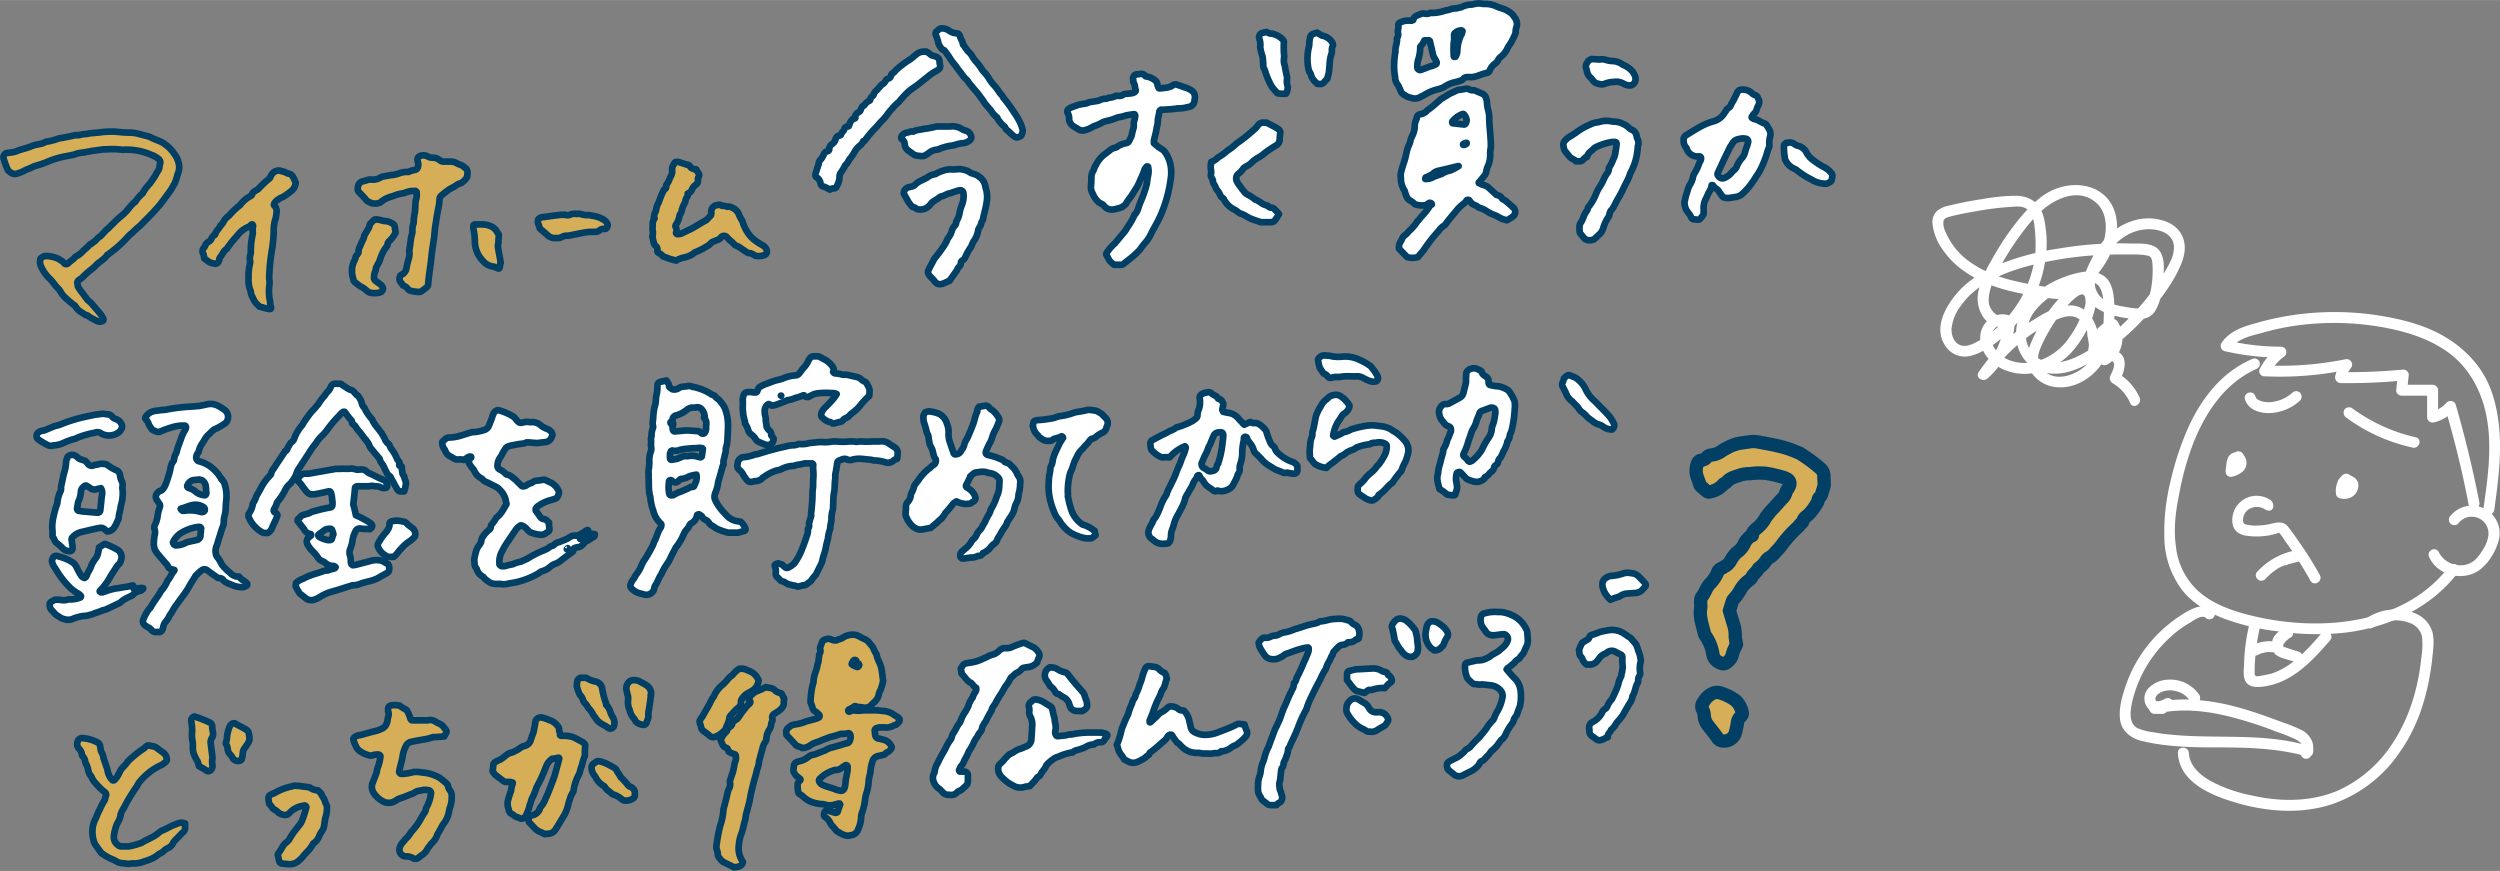 <svg xmlns="http://www.w3.org/2000/svg" viewBox="0 0 775.4 270.1" width="775px" height="270px"><rect x="0" y="0" width="775.4" height="270.1" fill="#808080" stroke="none"/><defs><style>.cls-1,.cls-3{fill:#fff;}.cls-2,.cls-4{fill:#d6ae58;}.cls-2,.cls-3,.cls-4{stroke:#023f64;stroke-linecap:round;stroke-linejoin:round;}.cls-2,.cls-3{stroke-width:2.07px;}.cls-4{stroke-width:4.14px;}</style></defs><title>img_slide_q2_img</title><g id="レイヤー_2" data-name="レイヤー 2"><g id="design"><path class="cls-1" d="M698.4,111.4c-9.8,4.2-16.3,13.1-20.3,22.6a90.9,90.9,0,0,0-4.9,15.3,65.1,65.1,0,0,0-1.9,17.6,27.4,27.4,0,0,0,5.6,16.2c3.4,4.2,8.2,7,13.3,8.9a72.4,72.4,0,0,0,17.3,3.9,79.7,79.7,0,0,0,20.7.2c13.3-1.8,26-7.8,34.2-18.6a1.8,1.8,0,0,0-.6-2.4,1.7,1.7,0,0,0-2.3.7c-14.6,19.1-42.9,20.4-64.3,14.3-4.8-1.4-9.6-3.4-13.4-6.8a21.8,21.8,0,0,1-6.9-13.7c-.8-5.5-.1-11.1,1-16.4a88.5,88.5,0,0,1,3.9-14.5c3.8-10.2,10-19.9,20.3-24.4a1.7,1.7,0,0,0,.6-2.3,1.7,1.7,0,0,0-2.3-.6Z"/><path class="cls-1" d="M762.5,162.3a5.2,5.2,0,0,1,9.3,3.8,10.8,10.8,0,0,1-1.6,4.2,15.9,15.9,0,0,1-2.5,3.3,6.8,6.8,0,0,1-5.8,1.6,7.4,7.4,0,0,1-5.5-4,1.6,1.6,0,0,0-2.3-.6,1.6,1.6,0,0,0-.6,2.3c2.7,5.8,10.9,7.6,15.9,3.6a15.3,15.3,0,0,0,3.5-4.1,17.5,17.5,0,0,0,2.3-5.7,8.6,8.6,0,0,0-15.1-6.8,1.7,1.7,0,1,0,2.4,2.4Z"/><path class="cls-1" d="M704.1,155a7.6,7.6,0,0,0-10.6,2.3,7.4,7.4,0,0,0-.9,5.8c.7,2.1,2.6,2.9,4.6,3.1a22.3,22.3,0,0,0,6.8-.2l1.7-.4,1.2-.4a14.7,14.7,0,0,1,1,1.3l1,1.5a107.8,107.8,0,0,1,7.7,12.1c1.1,1.9,4,.2,2.9-1.8a108.7,108.7,0,0,0-6.4-10.2c-1.1-1.6-2.2-3.2-3.4-4.7s-2.7-1.6-4.7-1.1a23.2,23.2,0,0,1-5.9.7,16,16,0,0,1-2.3-.3c-.9-.2-1.1-.6-1.1-1.5.1-3.4,3.9-5,6.7-3.3s3.5-1.7,1.7-2.9Z"/><path class="cls-1" d="M711.9,170.7a21.7,21.7,0,0,0-11.7,6.5,1.6,1.6,0,0,0,0,2.4,1.7,1.7,0,0,0,2.4,0,18.3,18.3,0,0,1,4.6-3.7l1.4-.6h.5l.6-.3,3.1-.8a1.7,1.7,0,0,0,1.2-2.1,1.8,1.8,0,0,0-2.1-1.2Z"/><path class="cls-1" d="M728.1,150.5H728l.3.3-.2-.3.2.4c-.1-.2-.1-.3-.2-.4l.2.4a.7.7,0,0,1-.1-.5v.4a.6.6,0,0,1,.1-.4l-.2.4c.1-.1.1-.3.2-.4l-.3.4.3-.3-.4.3.4-.2-.4.2h.4l-.4-.2.4.3-.3-.3.3.3-.3-.3.2.3-.2-.4a.4.4,0,0,1,.1.3v-.4a1.3,1.3,0,0,1-.1.6v-.4c0,.2-.1.3-.2.5l.2-.4-.5.5.4-.3-.6.4.4-.2-.8.2h-.4l1.3,1.6a2.4,2.4,0,0,1,0-1.2v.5a5.7,5.7,0,0,1,.4-1.4l-.2.4a4.1,4.1,0,0,1,.7-1.1l-.3.3.5-.6h-2.4l.2.2-.2-.3a.3.3,0,0,1,.1.2l-.2-.4a.4.4,0,0,1,.1.3v-.5c0,.2,0,.3-.1.4l.2-.4c0,.1-.1.2-.2.3l.3-.4c-.1.1-.1.2-.2.2l.3-.2h-.1a2.1,2.1,0,0,0-.7,1.1,2,2,0,0,0,.1,1.3,1.9,1.9,0,0,0,2.4.6,3.5,3.5,0,0,0,1.4-2.5,3,3,0,0,0-1-2.3,1.7,1.7,0,0,0-1.2-.5,2.1,2.1,0,0,0-1.2.5,6.7,6.7,0,0,0-2,5.5,1.7,1.7,0,0,0,.3,1,1.5,1.5,0,0,0,.9.6,4.8,4.8,0,0,0,3.9-.5,4.2,4.2,0,0,0,1.8-4.3,4.9,4.9,0,0,0-1-1.5l-1.2-.7-1-.2a3.7,3.7,0,0,0-1.8.4,3.1,3.1,0,0,0-1.4,1.8,5,5,0,0,0-.1,2.1,3.6,3.6,0,0,0,1.5,1.9,1.7,1.7,0,0,0,2.3-.6,1.8,1.8,0,0,0-.6-2.3Z"/><path class="cls-1" d="M693.5,145.1a5.3,5.3,0,0,1,.1-1.3v.5c.1-.3.1-.7.2-.9v.4a.8.8,0,0,1,.2-.5l-.2.3.2-.2-.3.3.2-.2-.4.2h.1l-.5-.2h.3l-.4-.2.3.2-.3-.3.2.3v-.4a1.3,1.3,0,0,1,.1.6v-.4a.9.9,0,0,1-.1.5l.2-.4-.3.4.3-.4-.5.5.3-.2-.9.5.4-.2-1.3.5,2.2,1.6v-.3a8.9,8.9,0,0,1,.3-1.4v.4a5.4,5.4,0,0,1,.7-1.3l-.2.3a4.7,4.7,0,0,1,1-1l-.3.3h0l-2.5-1c.1.2.2.3.2.5v-.4a.6.6,0,0,1,0,.6v-.4a2.5,2.5,0,0,1-.2.7l.2-.4a1,1,0,0,1-.4.5l.3-.3-.4.4.3-.3-.3.3a1.6,1.6,0,0,0-.6,2.3,1.7,1.7,0,0,0,2.3.6,4.3,4.3,0,0,0,1.9-2.3,4.2,4.2,0,0,0,0-2.7,1.6,1.6,0,0,0-1-1.1,1.6,1.6,0,0,0-1.5.1,8.3,8.3,0,0,0-2.3,2.6,8.1,8.1,0,0,0-.8,3.4,1.6,1.6,0,0,0,2.1,1.6,7.5,7.5,0,0,0,3.1-1.5,3.6,3.6,0,0,0,1.1-1.6,4.1,4.1,0,0,0,.1-1.9,3.3,3.3,0,0,0-2.2-2.5,3.1,3.1,0,0,0-3.4,1.5,7.5,7.5,0,0,0-.6,3.3,3.1,3.1,0,0,0,.5,1.2,1.8,1.8,0,0,0,1.2.5,2.2,2.2,0,0,0,1.2-.5c.3-.4.6-.8.5-1.2Z"/><path class="cls-1" d="M727.7,129.5a54.2,54.2,0,0,0,20.6,9.3c2.1.5,3.1-2.8.9-3.2a53.4,53.4,0,0,1-19.8-9.1,1.8,1.8,0,0,0-2.3.6,1.9,1.9,0,0,0,.6,2.4Z"/><path class="cls-1" d="M736,194.6a12.2,12.2,0,0,1,11.4-1.4,5.8,5.8,0,0,1,3.8,4.2,23.6,23.6,0,0,1-.2,6.5c-.9,9-3.5,18.1-8.4,25.8a39.8,39.8,0,0,1-17.5,15.5c-8.3,3.5-17.6,3.5-26.2,1.6a46.6,46.6,0,0,1-13.3-4.6c-3.3-1.9-6.5-4.7-6.7-8.7-.1-2.1-3.5-2.2-3.4,0,.4,9.3,10.7,13.3,18.2,15.5,9.6,2.8,20.3,3.6,29.9.3a41.7,41.7,0,0,0,21.1-16.6c5.8-8.4,8.6-18.5,9.7-28.6.3-2.7.7-5.6,0-8.2a9.1,9.1,0,0,0-5.1-5.6,16.2,16.2,0,0,0-15.1,1.3c-1.8,1.2-.1,4.2,1.8,3Z"/><path class="cls-1" d="M686.4,189.1c-3.1-2.3-6.5-.4-9.3,1.3a43.7,43.7,0,0,0-7.9,6.3A42,42,0,0,0,659,213.6c-1,3.1-1.9,6.5-1.4,9.8s3.3,5.6,6.7,6.4c7.8,1.9,16.1,2,24.1,2s18.2.2,27,2.8c2.1.7,3-2.6.9-3.2-14.1-4.3-28.9-2.1-43.3-3.6a42.9,42.9,0,0,1-5-.7,17.4,17.4,0,0,1-5.1-1.3c-2.5-1.4-2.2-4.7-1.8-7.1a38.8,38.8,0,0,1,7.5-16.2,41,41,0,0,1,6.9-6.9,36.2,36.2,0,0,1,4.1-2.7c.9-.6,3.3-2.2,4.4-1.4a1.7,1.7,0,1,0,2.4-2.4Z"/><path class="cls-1" d="M716.4,234.9c2.2-2.9.8-6.4-2-8.2a41,41,0,0,0-4.8-2.1l-5.5-2c-7.4-2.7-15-5-22.9-5.5a41.2,41.2,0,0,0-13.1.9,1.7,1.7,0,0,0,.4,3.4h2.2c2.2-.1,2.2-3.5,0-3.4h-2.2l.5,3.3c8.3-1.9,16.8-.7,25,1.6a120.5,120.5,0,0,1,12,4,58.3,58.3,0,0,1,5.8,2.3c.9.4,3.2,1.9,2.2,3.3a1.7,1.7,0,0,0,2.4,2.4Z"/><path class="cls-1" d="M682.2,215.6a10.9,10.9,0,0,0-10-4.8,8.9,8.9,0,0,0-5.6,2.4,4.7,4.7,0,0,0-.6,6.2c1.9,2.4,5,1.4,7.2.3a1.8,1.8,0,0,0,.7-2.4,1.9,1.9,0,0,0-2.4-.6,5.3,5.3,0,0,1-2.3.8.7.7,0,0,1-.7-.7s.1-.5,0-.3a.8.8,0,0,0,.1-.3,3.1,3.1,0,0,1,.7-.9,5.4,5.4,0,0,1,2-1,8.6,8.6,0,0,1,2.3-.2,11.2,11.2,0,0,1,2.2.5,7,7,0,0,1,3.4,2.7,1.9,1.9,0,0,0,2.4.7,1.9,1.9,0,0,0,.6-2.4Z"/><path class="cls-1" d="M697.8,193a60.9,60.9,0,0,0-1.8,13.4c-.1,1.8-.4,4.2,1,5.6s4,1.1,5.8.8c8.5-1.4,14.6-8.1,19.9-14.2,1.4-1.7-1-4.1-2.4-2.5-4.5,5.2-9.3,10.8-16.1,12.9l-2.5.5c-.5.1-1.7.4-2.1.1s-.3-.9-.3-1.3,0-2,.1-3a64.1,64.1,0,0,1,1.7-11.4c.5-2.1-2.8-3-3.3-.9Z"/><path class="cls-1" d="M708.4,194.6a12.9,12.9,0,0,0-3,2.7,4.9,4.9,0,0,0-.6,3.9,3.6,3.6,0,0,0,1,1.8,8.4,8.4,0,0,0,2.1,1.1l4,1.2a1.7,1.7,0,0,0,2.1-1.2,1.5,1.5,0,0,0-1.1-2l-3.4-1.1-.8-.3h-.4l-.2-.2v0c-.1,0,0,0,.1.2v-.3c-.2-.2,0,.4,0,.1v-.3c.1.1,0,.4,0,0v-.2h0l.2-.6v.2h.1a.8.8,0,0,1,.2-.4v0l.2-.3.6-.5.3-.2c-.2.1-.1,0,0-.1l.7-.4a1.8,1.8,0,0,0,.6-2.3,1.7,1.7,0,0,0-2.4-.6Z"/><path class="cls-1" d="M704.8,198.9a11.9,11.9,0,0,0-6.2,1.2,1.8,1.8,0,0,0-.6,2.4,1.7,1.7,0,0,0,2.3.6l.6-.3-.4.2a7.8,7.8,0,0,1,2.5-.7h-.4a8.1,8.1,0,0,1,2.2,0,1.7,1.7,0,0,0,1.7-1.7,2.6,2.6,0,0,0-.5-1.2,2.1,2.1,0,0,0-1.2-.5Z"/><path class="cls-1" d="M773.6,158.3c1.3-9.4,2.6-19,1.2-28.5s-4.7-15.8-10.9-21.3-13.7-8.2-21.4-9.8a88.7,88.7,0,0,0-27.2-1.5,85.1,85.1,0,0,0-15.2,2.9c-4.2,1.1-8.6,2.5-11.1,6.3a1.7,1.7,0,0,0,1,2.5,79.6,79.6,0,0,0,17.5,2l-.8-3.2a17.8,17.8,0,0,0-5.7,6.5,1.6,1.6,0,0,0,1.4,2.5,103.5,103.5,0,0,0,26-2.1l-1.7-2.8a12.1,12.1,0,0,0-2.4,4.8,1.8,1.8,0,0,0,1.7,2.2,178.8,178.8,0,0,0,19.4-.8l-1.7-1.7-.5,4.7a1.7,1.7,0,0,0,1.7,1.7h9.6l-1.7-1.7v8.4a1.7,1.7,0,0,0,2.1,1.6,12.6,12.6,0,0,0,6.3-3.7l-2.8-.8c2.9,10,5.4,20,7.3,30.2.4,2.2,3.7,1.3,3.3-.9-2-10.2-4.4-20.2-7.3-30.2a1.7,1.7,0,0,0-2.9-.7,9,9,0,0,1-4.8,2.8l2.2,1.7v-8.4a1.8,1.8,0,0,0-1.7-1.7h-9.6l1.7,1.7.5-4.7a1.7,1.7,0,0,0-1.7-1.7,178.8,178.8,0,0,1-19.4.8l1.6,2.2a8.1,8.1,0,0,1,1.5-3.4,1.7,1.7,0,0,0-1.6-2.8,100.9,100.9,0,0,1-25.1,1.9l1.5,2.6a15.4,15.4,0,0,1,4.5-5.3,1.7,1.7,0,0,0-.9-3.1,71.7,71.7,0,0,1-16.6-1.9l1,2.5c1.9-2.9,5.9-3.9,9.1-4.7a76,76,0,0,1,12.4-2.6,85.3,85.3,0,0,1,25.7.7c7.2,1.3,14.4,3.5,20.4,7.9s9.9,11.3,11.5,18.7c2.1,9.6.7,19.6-.7,29.3a1.8,1.8,0,0,0,1.2,2.1,1.7,1.7,0,0,0,2.1-1.2Z"/><path class="cls-1" d="M696.3,123.8c.9,3.2,4.5,4.4,7.6,4.3a14.7,14.7,0,0,0,9.5-3.9,1.8,1.8,0,0,0,0-2.4,1.7,1.7,0,0,0-2.4,0,11.7,11.7,0,0,1-6.7,2.9,7.1,7.1,0,0,1-3.2-.4,4.7,4.7,0,0,1-1-.5,2.4,2.4,0,0,1-.6-.9c-.5-2.1-3.8-1.2-3.2.9Z"/><path class="cls-1" d="M621.6,98.1c-2.1.4-4-1.6-4.6-3.5s.3-5.4,1.3-7.7a82.1,82.1,0,0,1,8.5-14.2c3-4.1,6.5-8.3,11.2-10.6s9-2.1,12.3.9,3.4,8.5,1.9,12.7a35.5,35.5,0,0,1-4.1,7.1c-1.5,2-2.9,4.3-5,5.6s-5.2,1.1-7.7.7-5.6-.9-8.4-1.5c-5.3-1.1-10.5-2.7-15-5.7a21.9,21.9,0,0,1-8.7-10.3,5.5,5.5,0,0,1-.5-3.1c.3-1.1,1.7-1.2,2.6-1.5,2.8-.7,5.7-1.2,8.6-1.7s6-.9,9-1.1,4.7-.5,6.3,1.2,1.7,4.5,1.9,6.6a45.6,45.6,0,0,1,.1,6.4A35.9,35.9,0,0,1,620,101.1a31.4,31.4,0,0,1-5.1,3.9c-1.9,1.1-4.5,2.8-6.7,2.1s-3-3.2-2.9-5.2a13.9,13.9,0,0,1,2.6-6.7c5.2-7.7,14.8-11.2,23.5-13.3A115.1,115.1,0,0,1,649,79.2c2.9-.2,5.9-.3,8.9-.3h4a21.2,21.2,0,0,1,4.4.4c1.1.3,1.2,1.5,1.3,2.5a30.9,30.9,0,0,1,0,4.3,26.6,26.6,0,0,1-1.7,7.9,2.6,2.6,0,0,1-2.3,1.7,28.4,28.4,0,0,1-4.2-.5c-2.5-.4-5.1-.9-7.1-2.5a6,6,0,0,1-2.5-5.8,19.8,19.8,0,0,1,3-7c2.6-4.2,6.4-7.7,11.3-8.6s10.9.9,10.1,6.4c-.3,2.6-1.8,4.9-3.1,7.1a69,69,0,0,1-4.2,6.3,76,76,0,0,1-10.2,11,54.6,54.6,0,0,1-12.7,8.6c-4.1,1.9-9.6,3-13.1-.7s-2.7-7.1-1.5-10.5,5.3-7.2,9.2-9.1a34.8,34.8,0,0,1,6.8-2.5c2.1-.5,4.7-.9,5.9,1.3s1.1,4.4,1.2,6.6a42,42,0,0,1-.5,7.9c-1,4.8-3.4,9.2-7.8,11.6s-9.1,2.1-11.4-1.8c-1.4-2.3-.3-4.8.7-7a55.1,55.1,0,0,1,3.8-6.7,50.2,50.2,0,0,1,5-6.2c.9-.8,3.8-3.8,4.4-1.4s-.6,4.2-1.3,6a29.8,29.8,0,0,1-3.5,6.3,18.4,18.4,0,0,1-11.1,7.8c-4.2.8-9.3-.2-11.9-3.9-1.2-1.6-1.9-4.1-.7-5.9s2.7-2.2,4.1-1.4l-.8-1.5A21.2,21.2,0,0,1,614,115l2.7,2.1A52.2,52.2,0,0,1,634.3,101c2.8-1.6,7.7-4.5,10.7-1.9s2.1,3.5,2.5,5.4a18.9,18.9,0,0,1,.3,6.7l3.3-.4a7.7,7.7,0,0,1,4.8-8.5l-1.9-.8a5.9,5.9,0,0,1-2.3,8.5l2.5,1.9c.1-.5.1-.1-.1,0h.2a1.1,1.1,0,0,1,1.1.3c.9,1-.4,3.3-.8,4.2a1.8,1.8,0,0,0,.6,2.4,13.3,13.3,0,0,1,5.5,6.2c.8,2,3.8.3,2.9-1.7a15.8,15.8,0,0,0-6.7-7.5l.6,2.3c1.3-2.7,2.8-7-.5-9s-5.6-.7-6,2a1.8,1.8,0,0,0,2.5,2,9.5,9.5,0,0,0,3.4-13.2A1.7,1.7,0,0,0,655,99a11.1,11.1,0,0,0-7.1,12.7,1.6,1.6,0,0,0,1.8,1.2,1.7,1.7,0,0,0,1.5-1.7c.8-6.8-1.6-17.6-10.5-16.4-3.6.5-7,2.5-10,4.4a51.9,51.9,0,0,0-8.8,6.6,57.8,57.8,0,0,0-8.2,9.6c-1.1,1.7,1.3,3.2,2.7,2a24.8,24.8,0,0,0,8.5-17.8,1.5,1.5,0,0,0-.8-1.4,6.5,6.5,0,0,0-7.3.9,7.5,7.5,0,0,0-2.5,7.1c1,5.9,6.9,9.3,12.4,9.7s11.3-2.1,15.3-6.1a31.9,31.9,0,0,0,5.2-7.4,27.4,27.4,0,0,0,2.8-7.7c.4-2.4,0-5.3-2.5-6.4s-5.9,1.2-7.9,3.2a48.4,48.4,0,0,0-10.1,15.9c-1.1,3-1.1,6.1,1,8.7a10.3,10.3,0,0,0,6.8,3.9c5.7.8,11.2-2.4,14.4-6.9s4.4-12,4.1-18.2c-.1-2.6-.3-5.4-1.7-7.7s-4.8-3.4-7.9-2.9c-10.5,1.7-22.5,9.5-20.7,21.5a11.5,11.5,0,0,0,10.2,10c6.1.7,12.1-2.8,16.9-6.2a76.7,76.7,0,0,0,13.7-12.3c3.9-4.6,7.9-9.8,10.2-15.4,1.2-2.9,1.7-6.1.2-9s-4.2-4.2-6.9-4.8c-6-1.4-12.1,1.1-16.3,5.3a28.4,28.4,0,0,0-5,7.4c-1.4,2.7-2.7,5.8-2,9,1.3,6.5,8.5,8.3,14.2,9,3.1.4,6.3.4,8-2.8s1.9-6.2,2.2-9.2.7-7.1-1.4-9.4-6.2-1.8-9-1.9A110.6,110.6,0,0,0,639,77a81.2,81.2,0,0,0-18.2,4.7c-5.1,2.1-10.1,4.9-13.8,9.2s-7.2,10.8-3.8,16.1a7.2,7.2,0,0,0,7.2,3.5c2.8-.4,5.5-2.1,7.8-3.6a38.8,38.8,0,0,0,16.2-26.4,34,34,0,0,0,.3-7.8c-.3-2.8-.6-6-2.1-8.4s-4.4-3.6-7.3-3.6a59.9,59.9,0,0,0-10.3,1c-3.5.5-6.9,1.2-10.3,2a8.6,8.6,0,0,0-3.8,1.6,4.8,4.8,0,0,0-1.5,4.2,16.6,16.6,0,0,0,3,7.7,25.7,25.7,0,0,0,6,6.3c5.1,3.9,11.3,6,17.5,7.3,3.3.7,6.6,1.3,9.9,1.7s6.7.5,9.5-1.5,4.2-4.4,5.9-6.8a29.9,29.9,0,0,0,4.7-8.8c1.6-5.4.7-11.9-3.9-15.4s-11-3.2-15.9-.8-9.6,8.1-13.2,13.1a97.1,97.1,0,0,0-5.4,8.7,35.8,35.8,0,0,0-3.8,9,10.5,10.5,0,0,0,1.6,8.6,7.2,7.2,0,0,0,7.2,2.7c2.1-.4,1.2-3.7-.9-3.2Z"/><path class="cls-2" d="M263.1,259.2c-1.4,0-2.4-.8-3.5-1.4l-.4-.4c-.5-.8-1.3-1.3-1.7-2.2s-1-1.4-1.7-1.9a.7.7,0,0,1-.2-.7,1.3,1.3,0,0,1,.1-.6c.2-.5.6-.8,1.1-.6l2.3.7a.8.8,0,0,0,.7-.3c.2-.7.5-1.5.8-2.3l-.2-.3h-.3l-1.8.5a5.5,5.5,0,0,1-2.2-.1l-.7-.2a10.6,10.6,0,0,1-3.1-.5,6.9,6.9,0,0,1-2.8-1.5l-.7-.6c-.4-.4-1.1-.5-1.2-1.1a8.8,8.8,0,0,1-.2-1.6v-.6a1.4,1.4,0,0,1,.6-1.3l.2-.2a.3.3,0,0,0,0-.4l-.7-.6a3.3,3.3,0,0,1-1.2-1.4,1.3,1.3,0,0,1-.2-.9c0-.3.1-.6.1-.9a1.6,1.6,0,0,1,1-1.5l.7-.2a6.2,6.2,0,0,0,2.6-1.2c.6-.4,1-.8,1.7-.8l.7-.2,2.3-.9.8-.3a6.5,6.5,0,0,1,1.7-.8,12.1,12.1,0,0,0,1.8-.5c1.1-.2,2.1-.7,3.2-.9a1.1,1.1,0,0,0,.9-.9,2.3,2.3,0,0,0,.1-1.8.6.6,0,0,0-.7-.4,5.8,5.8,0,0,1-1.9.2h-.3l-1.8.6-1.6.4-2.1.8-1.7.7a7.2,7.2,0,0,0-2.5,1.2,5.2,5.2,0,0,1-2.1.7h-.2c-.6-.5-1.6-.4-2.1-1.1L244,228a.7.7,0,0,1-.1-.5,2.7,2.7,0,0,1,0-.9,1.4,1.4,0,0,1,.5-.8l1-.8.9-.3a12.6,12.6,0,0,0,3.8-1l1.9-.5a6.8,6.8,0,0,0,2-.7.6.6,0,0,0,.1-.8,6.9,6.9,0,0,0-1.3-1.1c-.4-.2-.5-.5-.7-.8a11.8,11.8,0,0,0-.7-2h0a24.6,24.6,0,0,1,.2-2.8,15.9,15.9,0,0,1,.6-3c.2-.6.1-1.3.3-2a20.2,20.2,0,0,1,.7-2.3c.1-.2.1-.5.2-.7a7.5,7.5,0,0,1,.4-1.6c.1-.5.1-1,.2-1.5s0-.8.2-1.1a1.8,1.8,0,0,0,.2-1.4c-.1-.2,0-.5,0-.7l.6-1.6a1.1,1.1,0,0,1,.8-.7,2.3,2.3,0,0,1,2-.1,3.2,3.2,0,0,0,.9.3h.7c.7-.4,1.5-.4,2.1-.9a5.1,5.1,0,0,1,1.7-.7,4.4,4.4,0,0,1,3.7.6l1.2.6a3.3,3.3,0,0,1,1.7,1.4l.7.8a4.3,4.3,0,0,1,.4.7,11.4,11.4,0,0,0,1,1.9v.2c.3,1.4,1.1,2.5,1.4,3.8s.4,2.7.6,4.1a15.7,15.7,0,0,1-.8,2.9,3.3,3.3,0,0,0-.5,1.2,4.2,4.2,0,0,1-1.4,2.5l-1.4,1.4-1.1.4H268a5.5,5.5,0,0,0-1.8-.2l-.9-.3c-.4,0-.7.4-1.1.6l-1,.5a.6.6,0,0,0-.1.4.3.3,0,0,0,.4.2,2.8,2.8,0,0,1,1.2-.4,10.1,10.1,0,0,0,3,0H272l2,.2a6.3,6.3,0,0,1,3,1l1.7,1.1a.9.9,0,0,1,.1,1.3c-.4.4-.7.9-1.3,1l-1.2.5a3.7,3.7,0,0,1-1.8.2h-1.7l-.9.2a.9.9,0,0,0-.6.7c0,.4.1.7.1,1.1s.2,1.5,1.4,1.5l1.2.3a3.8,3.8,0,0,1,2.5,2.1.5.5,0,0,1,0,.5,2.9,2.9,0,0,1-1.5,1.4l-.3.2c-.2.4-.6.5-1.1.6l-1.4.3a2.3,2.3,0,0,0-1.6,1.7,14.6,14.6,0,0,0-.5,2,19.1,19.1,0,0,1-.6,3.3c0,.4-.1.7-.1,1.1a13.6,13.6,0,0,1-.7,3.5l-.3,1.2a21.5,21.5,0,0,1-.9,4.4,4.7,4.7,0,0,0-.4,1.6,9.6,9.6,0,0,1-.9,3.8,2.6,2.6,0,0,1-2.1,1.9Zm-.2-20.5v-.9a.5.5,0,0,0-.8-.4l-.9.6a3,3,0,0,1-1.7.8H259a10.2,10.2,0,0,0-4.9,2.9.9.9,0,0,0,0,.7,2.2,2.2,0,0,0,1.2,1.1l1,.4,2.3.7a7,7,0,0,0,1.9.6,1.1,1.1,0,0,0,1.3-.5,4.7,4.7,0,0,0,.4-1.6,15.2,15.2,0,0,1,.3-2.1C262.6,240.4,262.8,239.6,262.9,238.7Zm3.6-32.5c-.1-.1-.1-.4-.3-.4s-.5-.4-.6-.8a.5.5,0,0,0-.9-.1,4.1,4.1,0,0,0-.5.9.2.2,0,0,0,.1.3,6.1,6.1,0,0,0,1.4.7C266,207,266.5,206.6,266.5,206.2Z"/><path class="cls-3" d="M206.7,118c.3.6.8,1,.8,1.6s.4.6.7.9l.3.2a2.3,2.3,0,0,0,2.1-.4l.6-.3,1.7-.2a2.7,2.7,0,0,1,2,.2h.2a16.8,16.8,0,0,1,5.3,2.1c.3.4.9.3,1.3.7a3.6,3.6,0,0,0,1.1,1,11.8,11.8,0,0,1,1.9,2.5,14.1,14.1,0,0,1,1.1,5.4c0,1.7-.1,3.4-.2,5s-.4,1.7-.5,2.6a3.8,3.8,0,0,1-.3,1.8c0,.8-.5,1.5-.4,2.4s-.1.6-.2.9-.7,2.6-1.1,3.9-.4,1.5-.5,2.2a15.2,15.2,0,0,1-.6,2,4.2,4.2,0,0,0-.4,1.6,2.3,2.3,0,0,0,.3,1.1,14.6,14.6,0,0,0,2.3,3.4l1.1,1.2a5.7,5.7,0,0,0,3.2,1.8l1.2.2a5.1,5.1,0,0,1,1.5,2.1.6.6,0,0,1-.2.7l-2.1.6h-3a18.2,18.2,0,0,1-3.7-1.3l-1.2-.8a2.7,2.7,0,0,1-1-.8,2.7,2.7,0,0,0-1.4-1.2c-.5-.2-.7-.7-1-1.1l-.8-.5c-.2,0-.6.1-.6.3a3.5,3.5,0,0,1-1.8,2.5,1.2,1.2,0,0,0-.5.5,4.4,4.4,0,0,1-1,1.5,6,6,0,0,0-.9,1.5,16.3,16.3,0,0,1-2.4,4l-.3.6c-.6,1.1-1.2,2.3-1.7,3.4l-.9,1.4a16.4,16.4,0,0,0-1.6,2.9c-.8,1.1-1.1,2.4-1.9,3.5a2.9,2.9,0,0,0-.3,1,2.5,2.5,0,0,1-3,1.8l-1.5-.4a5,5,0,0,1-2.5-1.5,1.1,1.1,0,0,1-.3-1.3,4.4,4.4,0,0,1,.8-1.5c.4-.5.6-1.1,1-1.6a11.7,11.7,0,0,0,1.7-3.1,5.9,5.9,0,0,0,.4-.8,29.5,29.5,0,0,0,2.3-3.8,10.4,10.4,0,0,0,1.1-2.4c.8-1.3,1-2.9,1.9-4.2a1.4,1.4,0,0,0,.3-.9c.1-.1,0-.4-.1-.5a7.8,7.8,0,0,1-2.4-4.1,15,15,0,0,1-.9-4.2c-.6-1.8-.4-3.8-.5-5.7a5.6,5.6,0,0,1,0-1.3,4.5,4.5,0,0,1,.1-2c0-.6.1-1.1.1-1.7a8.3,8.3,0,0,1,.5-3.5,2.5,2.5,0,0,0,.1-.9c0-.3-.1-.6-.1-.9a16.2,16.2,0,0,0,0-2.2c.3-.7.1-1.4.3-2.1a3.8,3.8,0,0,1,.3-1,1.4,1.4,0,0,0,0-.9,2.8,2.8,0,0,1,0-1.3c.1-.8.1-1.6.2-2.4a13.6,13.6,0,0,1,.6-2.9c0-.3.1-.5.1-.8a14.5,14.5,0,0,1,.4-2.9,14.8,14.8,0,0,0,.1-2.1,1.2,1.2,0,0,1,1-1.1Zm1.9,12.9c0,.2.2.3.2.5a5.2,5.2,0,0,1-.2,1.1,1.7,1.7,0,0,0,.1.7.6.6,0,0,0,.6.6l3.3-.3h1l2.8.2a.9.9,0,0,1,.8.4l.4.3a.8.8,0,0,0,1-.2,2.5,2.5,0,0,0,.4-1.1c-.1-1,.4-2.1-.3-3.1s-.1-.4-.1-.7a4.5,4.5,0,0,0-.8-2.2l-.4-.4a1.7,1.7,0,0,0-1.7-.3h-1a3,3,0,0,0-1.8.8,9.2,9.2,0,0,1-3.1,1.6,1.4,1.4,0,0,0-1.2,1.3v.7h-.1c-.2,0-.4-.1-.5.1s0,.3.1.5a.3.3,0,0,0,.4-.2C208.6,131.1,208.5,131,208.6,130.9Zm7.4,16.3a9.4,9.4,0,0,0-2.4.6,5.2,5.2,0,0,1-2.1.7.9.9,0,0,0-.7.3l-.4.4a1.2,1.2,0,0,1-1.7.1l-.4-.3a.5.5,0,0,0-.8.5,9.7,9.7,0,0,0-.1,2.4,6.9,6.9,0,0,0,.2,1.3.6.6,0,0,0,.7.4h.4l1.5-.8a24.4,24.4,0,0,0,4.1-1.8h.5a.5.5,0,0,0,.5-.3l.6-1.4A4.4,4.4,0,0,0,216,147.2Zm-7.9-7.3-.3.8V142c0,.4.2.6.5.6l1.7-.3,1.7-.7c.7-.3,1.4,0,2-.2a5.4,5.4,0,0,1,2.2.1l1.1.3c.3.1.7-.1.7-.4l.3-2.2-.2-.2a3.7,3.7,0,0,0-1.8,0h-1.3l-2,.2a10.3,10.3,0,0,0-2.4.5,3.7,3.7,0,0,1-1.8,0Z"/><path class="cls-3" d="M467.4,68.3a8.5,8.5,0,0,1-3.1-1.3l-.7-.3a12,12,0,0,1-2.3-1.1,7.6,7.6,0,0,0-2.2-1.1,2,2,0,0,1-.8-.4l-.4-.3a6.1,6.1,0,0,1-1.4-.7l-.9-1.1h-.2c-.1-.1-.4,0-.5.1a3.5,3.5,0,0,1-1,1.1,11.9,11.9,0,0,0-2,1.9c-1.2,1.5-2.5,2.9-3.6,4.5l-.3.3a5.2,5.2,0,0,0-1.7,1.6,48.2,48.2,0,0,0-4.5,5.7c-.6.9-1.4,1.7-2,2.5a5.6,5.6,0,0,1-3.4,0l-2.2-2.3a.7.7,0,0,1-.3-.8,3,3,0,0,1,.6-1.8,3.3,3.3,0,0,0,.3-.6,2.6,2.6,0,0,1,1-1.3c.6-.4,1-1.1,1.6-1.6s.9-1,1.4-1.5l.5-.7.3-.5c.6-.4.9-1.1,1.5-1.7s1.6-1.8,2.3-2.9.4-.3.7-.6a.5.5,0,0,0-.1-.3.8.8,0,0,0-.7-.2l-.6.4c-.2.1-.3.3-.5.3a6.5,6.5,0,0,1-3.1-.2.9.9,0,0,1-.5-.3,5.4,5.4,0,0,0-1.2-.9,2.8,2.8,0,0,1-1.2-1.4,5.6,5.6,0,0,1-.4-1.2c-.1-.2-.1-.5-.3-.7a6.9,6.9,0,0,1-1-3.7,4.4,4.4,0,0,1,.1-2,27.6,27.6,0,0,1,.8-2.7,23.3,23.3,0,0,0,.7-2.5,14.6,14.6,0,0,1,.5-2c.2-.7.6-1.3.8-2.1a6,6,0,0,1,.8-2.1,8.6,8.6,0,0,0,.6-2.3,5.1,5.1,0,0,1,.6-2.7,1.3,1.3,0,0,1,1.2-1.4,3.5,3.5,0,0,0,2.1-1.2l.4-.3c1.2-.8,2.2-1.8,3.3-2.7a4.7,4.7,0,0,1,1.2-.9c.9-.5,1.7-1.1,2.6-1.5l1.5-.7a2.8,2.8,0,0,1,1.3-.3l1.2-.2a2.1,2.1,0,0,1,1.7.2l.7.2a1.7,1.7,0,0,1,1.2.2l1.6.7a2.3,2.3,0,0,1,1.6,1.8c.1.4.3.8.2,1.1a10,10,0,0,0,.4,2.4c.1.3.1.6.2.9s.1,2.6.2,3.9.4,4,.4,6a4.9,4.9,0,0,1-.1,1.2,10.3,10.3,0,0,0-.1,1.7,8.3,8.3,0,0,1-.9,4L461,53a2.7,2.7,0,0,1-.8,1.7,20.9,20.9,0,0,1-1.4,1.7c-.2.1-.2.4,0,.4a5.9,5.9,0,0,0,1.4.6,3.1,3.1,0,0,1,1.3.6l2.2,2,.4.4c.6.2,1.3.3,1.6.9s.9.6,1.3,1l1.4,1.2,1.1,1a1.8,1.8,0,0,1-.1,2.5A13.7,13.7,0,0,1,467.4,68.3Zm-25-12.8a4.5,4.5,0,0,0,2.3-.7l1.1-.4,1.4-.5a7.2,7.2,0,0,1,2-.9,4.4,4.4,0,0,0,1.6-.6,12.9,12.9,0,0,0,1.6-.9h-.2l-2,.5-3.8.9a3.7,3.7,0,0,0-1.8.8,3.5,3.5,0,0,1-1.3.8l-.9.5h-.2c-.1.1-.2.5-.1.5Zm12.5-18.2a2.4,2.4,0,0,0-.2-.8,3.3,3.3,0,0,0-.6-1c-.1-.2-.4-.2-.6-.1a7.3,7.3,0,0,0-3,2.2.4.4,0,0,0-.1.3,1,1,0,0,0,.1.3l3.5.4h.2c.2-.1.4-.2.4-.3A2.9,2.9,0,0,0,454.9,37.3Zm0,7.2v-.2h-.2a1.8,1.8,0,0,0-.9.4v.2C454,45,454.7,44.8,454.9,44.5Z"/><path class="cls-3" d="M68.7,148.5l.5.7a1.6,1.6,0,0,1,.4.7,12.4,12.4,0,0,1,.6,5.1,26.4,26.4,0,0,0-.2,2.8,10,10,0,0,1-.4,2.4,6.8,6.8,0,0,0-.2,1.5,3.4,3.4,0,0,1-.2,1.4c-.5,1.2-.8,2.4-1.2,3.6s-.5,1.9-.9,2.8a3.9,3.9,0,0,0-.1,2.4,1.9,1.9,0,0,0,.5,1,8.6,8.6,0,0,1,1,1.6,5.5,5.5,0,0,0,1.3,1.7,8.6,8.6,0,0,0,1.4,1.3,3.8,3.8,0,0,0,2.2,1.3h.7c.5.5.8,1,1.4,1.2a7.1,7.1,0,0,1,.9.7.6.6,0,0,1-.2,1.1l-.7.3a8.4,8.4,0,0,1-3.1-.5l-1.7-.7c-.6-.3-1.2-.5-1.5-1.1a1.4,1.4,0,0,0-1-.5,1.1,1.1,0,0,1-.8-.2l-2-1.4-1.2-.9a1.4,1.4,0,0,0-1.7.1,8.6,8.6,0,0,0-1.4,1.3,1.2,1.2,0,0,0-.5.5l-1.5,2.4a25.9,25.9,0,0,1-2.5,3.9l-2.4,3.3-.6,1a5.3,5.3,0,0,1-.6,1,4.7,4.7,0,0,0-.7,1.2,7.1,7.1,0,0,1-1,1.4,3.6,3.6,0,0,0-.7,1.7,2.3,2.3,0,0,1-.6,1.2c-.2.1-.4.3-.6.2H48.3a1.5,1.5,0,0,1-1.3-.6,2.5,2.5,0,0,0-1-.8l-.8-.5c-.8-.6-1.1-1.2-.7-2.1a12.6,12.6,0,0,1,1.8-3.2l.4-.4c1-1.9,2.4-3.5,3.4-5.4h.1a10.4,10.4,0,0,0,1.8-3c.8-.8,1.1-1.9,1.8-2.7s0-.5-.2-.6l-.7-.3c-.5-.1-.7-.5-.9-.9a1.8,1.8,0,0,0-.5-.7l-2-2.3-.3-.4a7.2,7.2,0,0,1-1.1-1.5,5.8,5.8,0,0,1-.4-1.8,21.1,21.1,0,0,1,.2-2.6,3.3,3.3,0,0,0,0-2.2,1.9,1.9,0,0,1,.2-1.3,9,9,0,0,0,.8-2.8,11.9,11.9,0,0,1,.7-2.7,1.3,1.3,0,0,0-.1-.9l-.9-1.3c-.1-.1-.1-.3-.2-.5a1.6,1.6,0,0,1,.1-1.2c.4-.5.7-1,1.3-1.1s1.2-1.1,1.5-1.8,1.3-3.5,1.6-5.3a4.3,4.3,0,0,1,.9-2.1,1.1,1.1,0,0,0,.2-.6,4.3,4.3,0,0,1,.5-1.6,3.6,3.6,0,0,0,.4-1.1c.3-1.3.9-2.5,1.3-3.8a13.4,13.4,0,0,1,1.3-2.7,2.5,2.5,0,0,0,.2-.7c0-.2-.2-.5-.3-.5a10.7,10.7,0,0,0-4,.5,26,26,0,0,0-3.6,1.3,1.7,1.7,0,0,1-1.4,0l-.9-.4a1.2,1.2,0,0,1-.6-.6,5.1,5.1,0,0,1-.9-1.6,4.1,4.1,0,0,0-.7-1.1c-.4-.4-.3-.5,0-1a4.2,4.2,0,0,1,3-1.7l2.4-.3h.5a53,53,0,0,1,8-1l2.6-.2,2.4-.5a4.7,4.7,0,0,1,3.1.3,12.7,12.7,0,0,1,2.2,1.3,2.7,2.7,0,0,1,1,3.4,2.2,2.2,0,0,1-.7.9,24,24,0,0,1-2.7,1.6,3.4,3.4,0,0,0-1.4.9l-.9.9a5.3,5.3,0,0,0-1.2,1.4c-.3.6-.7,1.1-1,1.6a7.2,7.2,0,0,0-1,2.4c0,.2-.2.3-.3.5a1.8,1.8,0,0,0-.4,1,1.2,1.2,0,0,0,1,1.5,10.4,10.4,0,0,1,3.5,1.7,13.6,13.6,0,0,1,2.4,2.4l.9,1.4ZM62.3,165h0a4.1,4.1,0,0,1,.1-1.1.6.6,0,0,0-.5-.5h-.4a13.5,13.5,0,0,0-5.5,2,6.7,6.7,0,0,0-2.3,2.7c-.1.1,0,.3.1.5a.9.9,0,0,0,1.1.5,5.9,5.9,0,0,0,2.6-.7c.2-.2.5-.2.7-.3l2.7-.6a1.5,1.5,0,0,0,1.3-1.4A4.1,4.1,0,0,1,62.3,165ZM64,152.8c-.1-.8-.1-1.5-.2-2.2a2.6,2.6,0,0,0-1.2-1.7l-.8-.2-1.9.2c-.2.1-.5.1-.7.3a2.6,2.6,0,0,0-1.1,1.4c-.1.1,0,.4.1.5a.9.9,0,0,0,.5.3,5,5,0,0,1,2.1,1.2,5.2,5.2,0,0,0,2.7,1,.5.5,0,0,0,.4-.3A.7.7,0,0,0,64,152.8Zm-1.6,6h.4a.8.8,0,0,0,.7-.5,1,1,0,0,0-.2-.9,4.5,4.5,0,0,0-3.5-.8c-1.1.2-2.1.7-3.2,1s-.2.3-.3.4a.4.4,0,0,0,.4.4h.5a11.4,11.4,0,0,1,4.5.2Z"/><path class="cls-3" d="M352.2,23.1l1.6-.2a1.5,1.5,0,0,1,1.3.5.5.5,0,0,0,.5.3,5.6,5.6,0,0,1,2.4,1,2.1,2.1,0,0,1,1,1.5,3.2,3.2,0,0,0,.3.9.4.4,0,0,0,.4.3,19.7,19.7,0,0,0,2.4-.3,3.6,3.6,0,0,0,1.7-.7,1.4,1.4,0,0,1,1.4-.1l.9.3,1.4.5a7.2,7.2,0,0,1,2,.9,2.4,2.4,0,0,1,1.1,2.4c0,.2-.1.4-.1.6a2.2,2.2,0,0,1-2.1,2.2,10.6,10.6,0,0,1-3.1.4l-1.5.2L361,34h-.9a1.2,1.2,0,0,0-.5.5c-.1,1.1-.5,2.1-.5,3.1s-.3,1.6-.4,2.4-.5,2.3-.8,3.5v.9l1.3,1.1,1.2.8a2.9,2.9,0,0,1,1.1,1.1,10.3,10.3,0,0,1,1.7,4.8,12.2,12.2,0,0,1-.1,3.3,41.7,41.7,0,0,1-3,11c-.8,1.9-1.9,3.7-2.9,5.6a12,12,0,0,1-1.6,2.7,27.8,27.8,0,0,0-2.1,2.7l-.5.5a27.3,27.3,0,0,1-3.1,2.7l-1.4,1.1a1.1,1.1,0,0,1-.9.3h-2.1l-.8-.7-.5-.5c-.4-.6-.7-1.3-1.1-2a1.4,1.4,0,0,1,.2-.6,14.5,14.5,0,0,1,1.9-2.3,8.6,8.6,0,0,0,1.3-1.4l2.5-3,.8-1.3a19.9,19.9,0,0,0,2-3.5c0-.1.1-.3.2-.3a4.6,4.6,0,0,0,1-1.8,24.9,24.9,0,0,1,1.1-2.9,38.1,38.1,0,0,0,1.5-4.4,6.9,6.9,0,0,0,.2-1.3c.1-.5.1-.9.2-1.3a6.1,6.1,0,0,0,.1-3,.2.2,0,0,0-.2-.2c-.1,0-.3,0-.3.1s-.6.6-.6.9a25.2,25.2,0,0,1-1.2,2.9,25.6,25.6,0,0,1-1.1,2.4l-1.9,3a18.8,18.8,0,0,0-1.6,2.3,4.3,4.3,0,0,1-2.3,1.4l-1.3.3a3.1,3.1,0,0,1-3.2-1.1,1.6,1.6,0,0,0-.8-.6l-.7-.4a6.9,6.9,0,0,1-2-2.8,4,4,0,0,1-.5-2.6,25.3,25.3,0,0,0,.1-2.8,4.4,4.4,0,0,1,.5-1.5c.4-.6.4-1.3.9-1.9a9,9,0,0,1,2.9-3.5l1.2-.9a4,4,0,0,1,1.8-1,1.9,1.9,0,0,0,1-.5,7,7,0,0,1,2.4-.9,1.3,1.3,0,0,0,1.1-.9A10.1,10.1,0,0,0,351,42a21,21,0,0,1,.6-2.4c.1-.6,0-1.2.1-1.8a11.6,11.6,0,0,0,.4-1.8c0-.2,0-.3-.1-.4a.2.2,0,0,0-.2-.2,23.4,23.4,0,0,0-2.6.4,11.7,11.7,0,0,1-2,.5l-.8.2a16.5,16.5,0,0,1-3.6,1.1l-.8.3-.9.5a16.7,16.7,0,0,1-2,.8,7.6,7.6,0,0,1-1.8.9l-.9.3a2.5,2.5,0,0,1-1.7-.2l-2-1.2a3.4,3.4,0,0,1-.9-1.2,1,1,0,0,1-.2-.7,3.6,3.6,0,0,0-.4-2,1,1,0,0,1,.2-1.3l.6-.4,2.7-1h.3c.9-.3,1.9-.1,2.7-.7l2.6-.4.7-.2a4.1,4.1,0,0,1,2.1-.5c.3,0,.6-.3.9-.3a4.7,4.7,0,0,0,2.1-.6h.6a2.2,2.2,0,0,0,1.6-.3c.5-.4,1.2-.3,1.8-.4a4.1,4.1,0,0,0,1.6-.3c.4-.2.7-.5.5-.9s-.1-1.4-.5-2a1.3,1.3,0,0,1-.2-.9A1.5,1.5,0,0,1,352.2,23.1Z"/><path class="cls-3" d="M157.1,156.3l-.3-1.4a6.3,6.3,0,0,0-1.9-3.1,3.4,3.4,0,0,0-1.2-.9l-2.8-1.4a2.1,2.1,0,0,1-1-.6c-.2-.1-.3-.4-.5-.5a4.7,4.7,0,0,1-2.2-2.2c-.2-.3-.3-.7-.6-.9a10.5,10.5,0,0,1-.8-1.1c-.6-1-.7-1,.2-2.2a.2.2,0,0,0-.1-.4h-.3l-.5.2a4.7,4.7,0,0,1-.9.6c-.2.1-.4.3-.5.2a3.8,3.8,0,0,0-1.5-.1,2.2,2.2,0,0,1-1.4-.3l-.8-.5a3.2,3.2,0,0,1-1.9-1.9,2.5,2.5,0,0,0-.4-.7,3,3,0,0,1-.5-2.1l1-.9a1.5,1.5,0,0,1,1-.4,13.4,13.4,0,0,0,4-.7l1.6-.5,1.6-.5h.7a13.6,13.6,0,0,0,2.9-.6,2.3,2.3,0,0,0,1.6-1.3,36.2,36.2,0,0,0,1.3-3.5l.3-.6c.7-.8,1.1-1,2.1-.6a16.5,16.5,0,0,1,3.6,1.6l.6.4.6.7c.9,1.1,1.1,1.2,2.6.8a3.8,3.8,0,0,1,1.5,0h.7a3.9,3.9,0,0,1,2.9,1.1,8.4,8.4,0,0,0,2.1,1.1,2.9,2.9,0,0,1,1.2,1,1.2,1.2,0,0,1,.2,1l-.3.7a2.3,2.3,0,0,1-1.9,1.3l-2.6.3-2.4-.2h-.8a3.3,3.3,0,0,1-1.4.4c-1.2.1-2.3.4-3.5.6l-.7.2a2,2,0,0,0-1,.8l-.8,1.3a6.4,6.4,0,0,1-.8,1.4,4.6,4.6,0,0,0-.8,2.5,1.2,1.2,0,0,0,.7,1.2,5.9,5.9,0,0,1,1.8,1.3.7.7,0,0,0,.6.3,3.6,3.6,0,0,1,1.5.8l1,.8,1.9,1.9a.8.8,0,0,0,.7.1c.3-.1.6-.1.8-.3a4.1,4.1,0,0,1,1.5-.7l.8-.5.5-.2a14.6,14.6,0,0,0,2.2-.3h.7l1.9.9a5.3,5.3,0,0,1,2.3,2.4,1.4,1.4,0,0,1,.1,1.1l-.3.7a1.4,1.4,0,0,1-.9.8l-1.3.4a11.2,11.2,0,0,0-3.7,1.7,2,2,0,0,0-.9.9.9.9,0,0,0,0,.7l1.3,1.8a1.6,1.6,0,0,0,1.2.8c.7,0,1,.6,1.4.9s.1.2.2.3a2.7,2.7,0,0,0,0,.9c.3,1.7.1,1.5-1.2,2.4a2.7,2.7,0,0,1-1.8.3,9,9,0,0,1-2.7-.7c-.2,0-.4-.2-.6-.4l-.5-.5a3.8,3.8,0,0,0-1.6-1.2.6.6,0,0,0-.7.1,5.7,5.7,0,0,0-1.5,1.6l-2.5,3.7-.7,1.1-.9,1.7a6.5,6.5,0,0,0-.7,3.4v.4a1,1,0,0,0,.8.6h.8a18.3,18.3,0,0,1,2.5-.6,10.4,10.4,0,0,1,2.5-.8l2-.9a30.2,30.2,0,0,1,3.9-2.1l2.1-.9.8-.5c.4-.5,1.2-.4,1.6-.9a3,3,0,0,1,1.6-.8l2.4-1,.8-.5a2.9,2.9,0,0,1,1.8-.5h.7a24,24,0,0,0,2.7-1.6c.2-.2.6-.1.5,0a.5.5,0,0,1-.2.4l-1.9,1.3a1,1,0,0,0-.4.5c-.1.1,0,.3,0,.4h.4l1.9-1a2.4,2.4,0,0,1,2.3-.4c0,.3-.1.7-.4.8s-1.4,1-2.2,1.3-.5.4-.7.6-.5.6-.8.8a1.7,1.7,0,0,1-1.3.5l-.8.2c-.2.1-.4.2-.4.5a1.1,1.1,0,0,1-.7,1l-2.8,2.1a6.8,6.8,0,0,1-2.3,1.4,3,3,0,0,0-1.1.6l-1.3,1a8.4,8.4,0,0,1-1.4.6,2.4,2.4,0,0,0-1.1.6,23,23,0,0,1-4.2,2,21.7,21.7,0,0,1-4.2,1.1l-1.2.2a4.5,4.5,0,0,1-2.3.1h-1.5a3.8,3.8,0,0,1-2.5-.9,4.4,4.4,0,0,1-1.4-1.3,3.8,3.8,0,0,1-2-2.3c0-.2-.2-.3-.3-.5a3,3,0,0,1-.4-1c0-.6-.1-1.1-.1-1.7a22.5,22.5,0,0,1,.5-2.2,4.7,4.7,0,0,1,.6-1.5c.4-.7,1.1-1.3,1.1-2.1s1.3-2.4,2.4-3.3a1,1,0,0,0,.5-.8,1.8,1.8,0,0,1,.4-1,10.4,10.4,0,0,0,1.2-1.7l.2-.3C155.5,159.4,156.2,157.8,157.1,156.3Zm18.7,14h.2c.1.1.1,0,.1-.1v-.2Z"/><path class="cls-3" d="M296.7,155.5a3.4,3.4,0,0,0-1.3,1,27.5,27.5,0,0,1-2.2,2.6,2.5,2.5,0,0,1-.4.7,6.5,6.5,0,0,1-1.6,1.7l-.5.5-2,1.7-2.6.5a4.8,4.8,0,0,1-1.2,0,5,5,0,0,1-2.8-2.1,6.4,6.4,0,0,1-1-1.8,1.9,1.9,0,0,1-.2-1.3c0-.5.1-1,.1-1.5a2.3,2.3,0,0,1,.6-1.9,3.4,3.4,0,0,0,.9-2.2l.2-.5a7,7,0,0,0,.8-2,2.6,2.6,0,0,1,.7-1.1c.2-.4.6-.7.8-1.1a14.1,14.1,0,0,1,3.6-3.7,3.1,3.1,0,0,1,1.1-.9,1.6,1.6,0,0,0,.5-1.7c-.8-1-.7-2.3-1.2-3.3s-.6-1.1-.7-1.7a10.8,10.8,0,0,1-.3-1.9,2.5,2.5,0,0,0-.2-.7l-.3-.5a23,23,0,0,0-1-3.5,12.1,12.1,0,0,1-.1-1.9l.5-1a3,3,0,0,1,1.6-.3,11.9,11.9,0,0,1,2.7.7,4.9,4.9,0,0,1,2.5,3.1,6.5,6.5,0,0,1,.5,3.1,7.8,7.8,0,0,0,.4,2.6l1.2,3.5c.1.2.4.4.6.3a1.9,1.9,0,0,0,1.8-1.3,3.8,3.8,0,0,0,.9-1.8,5.3,5.3,0,0,1,.8-1.7c.6-1.2,1.4-3.2,1.9-4.5s.6-2.4,1.1-3.5.1-.5.2-.7a2,2,0,0,1,.6-1.3h.2l1.8-.3a1.4,1.4,0,0,1,1.1.6c.2.2.4.5.7.6a7.5,7.5,0,0,1,2.2,2.5,1.2,1.2,0,0,1,.1,1.3,20.4,20.4,0,0,1-.9,2.2,12,12,0,0,0-1.3,3.1,7.5,7.5,0,0,1-.6,1.3,20.6,20.6,0,0,0-1.2,2.6.8.8,0,0,0,.6,1.1,18.7,18.7,0,0,1,4,1.3,2.1,2.1,0,0,1,1.1.7c.2.3.5.3.8.4l.7.3,1.6,1.6.7,1.1a6.7,6.7,0,0,0,.6,1.2,2.7,2.7,0,0,1,.5,2.3,12.4,12.4,0,0,1-.3,2.7,2.2,2.2,0,0,0-.2,1.1,6.2,6.2,0,0,1-.7,2.3,6.4,6.4,0,0,0-.6,1.8,6.1,6.1,0,0,1-.7,1.7l-1.3,2a1.5,1.5,0,0,0-.3.7,6,6,0,0,1-.6,1.1,16.4,16.4,0,0,0-1.4,2.2c-.2.6-.8,1.1-1,1.8s-.7,1.1-1.3,1.5a8.1,8.1,0,0,0-1.2,1.4l-1.2.9-.7.3a1.5,1.5,0,0,1-1.6.9,3.8,3.8,0,0,1-2.1.5l-2.2.3h-.6l-.4-.3a1.5,1.5,0,0,1,.1-1.6l1.1-1a7.2,7.2,0,0,0,1.9-2,5.6,5.6,0,0,1,.5-.8,4.5,4.5,0,0,0,1.5-2.1l.5-.7a4.1,4.1,0,0,0,1.2-1.7,8.3,8.3,0,0,0,.9-1.6,14,14,0,0,1,.9-1.7,5.2,5.2,0,0,0,.6-1.3,1.1,1.1,0,0,1,.3-.7,17.1,17.1,0,0,0,1.7-3.9c.8-1.4.7-3,.8-4.5a1.4,1.4,0,0,0-.5-1.3,4.1,4.1,0,0,0-2.7-1.3l-1-.3a5.7,5.7,0,0,0-2.6.1c-.9-.1-1.4.5-2,1s-.1.2-.2.3l-1.3,2.6a.5.5,0,0,0,.1.7l.6.4a4.9,4.9,0,0,1,2.1,2.6,1.2,1.2,0,0,1-.4,1.3l-.6.4a2,2,0,0,1-.8.4A6.2,6.2,0,0,1,296.7,155.5Z"/><path class="cls-3" d="M432.4,20.3a26.3,26.3,0,0,1,.4-4.3c-.1-1.3.5-2.5.5-3.7a.8.8,0,0,1,.1-.7,1.5,1.5,0,0,0,.2-1.3,4.3,4.3,0,0,1,.1-1.6,3.4,3.4,0,0,0,0-1,.9.9,0,0,1,.3-.6,5.8,5.8,0,0,1,2.1-.7,9.6,9.6,0,0,1,1.7,0l.5-.2a.6.6,0,0,0,.1-.4,2.1,2.1,0,0,1,1.1-1l1.2-.5a2,2,0,0,1,1.1-.1,2.8,2.8,0,0,0,1.8-.2c.2-.1.4,0,.6,0a12.5,12.5,0,0,0,4.2-.8,4.7,4.7,0,0,0,1.6-.4,4.4,4.4,0,0,1,1.6-.2l1.7-.4a6.9,6.9,0,0,1,3.2-.8l.9-.2a5.7,5.7,0,0,1,2.6,0h1.1a8.8,8.8,0,0,1,2.7.6,13.1,13.1,0,0,0,2.1.8,8.1,8.1,0,0,1,2.1,1,4.6,4.6,0,0,1,1.7,1.7,3.3,3.3,0,0,1,.7,3,3.8,3.8,0,0,0-.3,1.8c0,.1-.1.2-.1.3s-1,2.4-1.8,3.5-.7,1.4-1.1,1.9a7.1,7.1,0,0,1-1.6,1.8,2.2,2.2,0,0,0-.9,1.2l-.6.7a5.2,5.2,0,0,0-2,2.4,1.1,1.1,0,0,1-.8.7c-1.8.3-3.4,1.4-5.2,1.3s-1.8.2-2.5.9a15.5,15.5,0,0,1-2.3.7,9.3,9.3,0,0,0-3.5,1.6l-1.4.5a14.4,14.4,0,0,0-4.8,2l-.7.3a3.3,3.3,0,0,1-3.2.4,3.9,3.9,0,0,1-1.4-.5c-1.6-1-1.3-.6-2.1-2.4-.2-.3-.2-.7-.5-1a4.1,4.1,0,0,1-.9-2.6A16.3,16.3,0,0,1,432.4,20.3Zm8.1-5.8a12.7,12.7,0,0,1-.6,3.9,7.4,7.4,0,0,0-.3,2.6.8.8,0,0,0,.2.4.9.9,0,0,0,1.1.2l2.6-1a5.8,5.8,0,0,0,1.7-.6.6.6,0,0,0,.4-.7,6.7,6.7,0,0,0-.6-1.2,3.4,3.4,0,0,1-.6-1.5l-.9-3.8q0-.2-.3-.3h-1.4l-.5,1Zm13.1-4.9-.3-.2a2.9,2.9,0,0,0-1.9.7,1,1,0,0,0-.4,1,7.4,7.4,0,0,1-.1,2.1,29.4,29.4,0,0,0,0,4.2.3.3,0,0,0,.1.2h.4a3.5,3.5,0,0,0,.6-1.7,12.1,12.1,0,0,1,1.1-4.9A2.9,2.9,0,0,0,453.6,9.6Z"/><path class="cls-2" d="M30,82a11.4,11.4,0,0,1-1.6,1.5A22.6,22.6,0,0,0,25.6,86l-.9.7a1.1,1.1,0,0,0-.6,1.5,1.6,1.6,0,0,0,.4,1.2c.4.5.7,1.1,1.1,1.5l1.1,1.5a4.3,4.3,0,0,0,.9,1l.6.5c1.1,1.3,2.2,2.5,3.2,3.8l.6,1c.2.4.1.8-.3.9a2,2,0,0,1-1.7-.1l-1.9-1c-.5-.3-.9-.8-1.5-.8l-1.4-.9A5.2,5.2,0,0,1,23.4,95c-.1-.2-.3-.3-.4-.4a21.1,21.1,0,0,1-2.3-1.9,7.6,7.6,0,0,1-2-2.4c-.5-.8-1.2-1.3-1.7-2a14.6,14.6,0,0,0-1.6-1.9,12,12,0,0,1-2.8-4.1,3.3,3.3,0,0,1,0-2.2l.3-.2a2.1,2.1,0,0,1,1.5-.5h.2a9.9,9.9,0,0,1,3.4.8l1.3.8.8.8a.9.9,0,0,0,1-.1c.7-.8,1.7-1.2,2.2-2l.3-.2a6.5,6.5,0,0,0,2.1-1.6c.6-.6,1.3-1.1,1.9-1.8s.4-.3.6-.4l.9-.7c.7-.4,1.1-1.3,2-1.7l1.6-1.7a.8.8,0,0,1,.4-.4c.7-.5,1.2-1.2,1.9-1.8a32,32,0,0,1,2.7-2.5,12.6,12.6,0,0,0,2-2,20.9,20.9,0,0,1,2-2.2c.1,0,.3-.1.3-.2A10.7,10.7,0,0,1,44.2,60c.2-.2.2-.5.4-.7A13,13,0,0,1,46.4,57a27.5,27.5,0,0,0,1.9-2.8,5.9,5.9,0,0,0,.4-.8,3,3,0,0,0,.8-1.9,2.9,2.9,0,0,1,.2-.9,1.3,1.3,0,0,0-.5-1.3A7.6,7.6,0,0,0,46.9,48a18.9,18.9,0,0,0-7.4-1.6H38.4a2.2,2.2,0,0,1-.8,0,21.4,21.4,0,0,0-4.4-.1H32.1l-3.6.5-1.1.2-1.6.3a8.2,8.2,0,0,0-2.7.6l-.9.2-2.6.5A25.4,25.4,0,0,0,15.1,50a32.6,32.6,0,0,1-4.4,1.5,17.6,17.6,0,0,1-2,.9,16.3,16.3,0,0,0-1.9.9l-1.4.5a2.3,2.3,0,0,1-2.1-.3l-.7-.6c-.1-.1-.2-.2-.2-.3a24.8,24.8,0,0,1-1.3-3.5,1.4,1.4,0,0,1,1.2-1.7,15.2,15.2,0,0,0,2.1-.3l.7-.2c1.5-.7,3.2-.9,4.7-1.6a12.1,12.1,0,0,1,1.8-.5,7.9,7.9,0,0,0,2.2-.6,1.1,1.1,0,0,1,.8-.3,15.7,15.7,0,0,0,3.1-.8,5,5,0,0,1,1.3-.3l3.1-.6a6.4,6.4,0,0,1,2-.3.9.9,0,0,0,.7-.1,16.6,16.6,0,0,1,2.2-.3c1.4-.3,2.9-.3,4.3-.5a27.5,27.5,0,0,1,4.1-.2c1.4.1,2.8.3,4.3.3a12.4,12.4,0,0,1,3.3.4l2.3.6a7.6,7.6,0,0,1,2.1.8l1.4.6a8.2,8.2,0,0,1,2.6,1.4,11.5,11.5,0,0,1,2.8,3,6.1,6.1,0,0,1,1.1,2.3,5,5,0,0,1-.2,3.8l-.3,1.1a14.6,14.6,0,0,1-.7,1.9,12.9,12.9,0,0,0-.9,1.6l-1,1.4c-.9,1.2-1.8,2.5-2.8,3.7s-2.3,2.6-3.5,3.8l-1.6,1.6a11.4,11.4,0,0,1-1.6,1.5l-1,.9-.8.8a10,10,0,0,0-1.5,1.4,32.8,32.8,0,0,1-4.3,4L33.4,79h-.1c-.8,1.3-2.2,2-3.3,3Z"/><path class="cls-3" d="M385.9,131.7l1.8-.8c.2-.1.5.2.9.3h1.1c.3.1.5.1.7.3a6.9,6.9,0,0,1,2.2,2c.2.2.2.5.3.8a28.5,28.5,0,0,0,1.2,3.1,2.4,2.4,0,0,0,.6.8,2,2,0,0,1,.8,1,2.3,2.3,0,0,0,.8,1.2,11.8,11.8,0,0,0,2.5,1.9,8.8,8.8,0,0,0,2,.9,3.4,3.4,0,0,1,1.6,1.3v1.1a1.1,1.1,0,0,1-1.3,1.3l-1.3-.2c-.2,0-.5-.2-.7-.1a2,2,0,0,1-1.5-.2l-2-.8-.7-.4-.6-.4a9.9,9.9,0,0,1-3.2-2.6l-1.3-1.3a2.3,2.3,0,0,1-1-1.5,6.3,6.3,0,0,0-1.2-2.1,4.2,4.2,0,0,1-.9-1.6c0-.1-.2-.1-.3-.2s-.4,0-.5.1-.1.2-.1.4a2.8,2.8,0,0,1-.1.9,17.2,17.2,0,0,0-.4,3.9,11.3,11.3,0,0,1-.6,3.1,3.2,3.2,0,0,0-.2,1.4,2.2,2.2,0,0,1-.3,1.4,1.8,1.8,0,0,0-.4.9,16.3,16.3,0,0,1-1.1,2.3,3.5,3.5,0,0,1-2.3,2.1,3.9,3.9,0,0,1-2.6.2.2.2,0,0,0-.3,0c-.7.4-1.2-.1-1.7-.5l-.9-.6a5.2,5.2,0,0,1-1.7-1.9c-.3-.5-.9-.9-1.1-1.5s-.6-.3-.8,0a2.4,2.4,0,0,1-.5,1,5.7,5.7,0,0,0-1,1.9l-1.5,2.6a4.8,4.8,0,0,0-.8,1.8,12.3,12.3,0,0,1-.9,2.3l-1.5,2.8a10.2,10.2,0,0,0-1.1,2.9l-.3.9a5.4,5.4,0,0,0-.5,2.2,4.5,4.5,0,0,1-.3,1.6,1.2,1.2,0,0,1-1.1.9h-.6a4.1,4.1,0,0,1-3-.7l-.7-.6a2.5,2.5,0,0,1-1.3-2.6c.1-.2.1-.4.2-.6a11.9,11.9,0,0,1,.8-1.6c.4-.6.4-1.2.9-1.7s1.5-2.7,2-4.2a15.9,15.9,0,0,1,1.5-2.9,1.1,1.1,0,0,0,.3-.7,14.7,14.7,0,0,1,1-2.2c.6-1.3,1.3-2.5,1.8-3.9s.8-2.1,1.3-3.1a23.4,23.4,0,0,1,.9-2.4,9,9,0,0,0,.8-2.3.5.5,0,0,0-.2-.7,12.4,12.4,0,0,0-4.7,3.4h-.6c-.8-.1-1.6.2-2.2-.1a8.3,8.3,0,0,1-2.6-1.9c-.2-.1-.3-.4-.4-.6a7.7,7.7,0,0,1-.2-1.5,1.2,1.2,0,0,1,.8-1.3l2.6-1.4a19.6,19.6,0,0,0,2.5-1.3,7.5,7.5,0,0,0,2-1,1.1,1.1,0,0,1,.8-.3,27.7,27.7,0,0,0,4.3-1.8l1.1-.8a1.4,1.4,0,0,0,.5-.9,5.4,5.4,0,0,1,.5-2.2,7,7,0,0,0,.2-3.2v-.5l.3-.5a3.6,3.6,0,0,1,2-.8,1.4,1.4,0,0,1,1.4.3,4.1,4.1,0,0,0,1.1.7,1.3,1.3,0,0,1,.7.6.8.8,0,0,0,.7.5,1.4,1.4,0,0,1,.8.7c.2.4.4.7.3,1.1l-.3,1.4a1.5,1.5,0,0,0,.3.7l1.3.3a4.8,4.8,0,0,1,3.5,1.9Zm-6.7,5.4a17.6,17.6,0,0,0,.2-1.9c.1-.9-.4-1.3-1.2-1.1h-.4a1.8,1.8,0,0,0-1.5,1.4,24.4,24.4,0,0,0-1,2.4,4.5,4.5,0,0,0-.6,1.2,10.7,10.7,0,0,1-1,2.2l-.9,2.1a1.4,1.4,0,0,0,.5,1.7,6.7,6.7,0,0,1,1.4.9,1.4,1.4,0,0,0,1.1.1c.7-.1,1.3-.3,1.5-1.1a2.6,2.6,0,0,1,.5-1.2A29.4,29.4,0,0,0,379.2,137.1Z"/><path class="cls-3" d="M110.4,159.8a24.4,24.4,0,0,1,2.8,1.4,12.2,12.2,0,0,1,1.9,1.2.9.9,0,0,1,.1,1.3c-.2.3-.6.5-.8.4s-1.8,0-2.6-.2a1.5,1.5,0,0,0-1.6,1,9,9,0,0,0-.8,2.3,11.8,11.8,0,0,1-.8,3.1,3,3,0,0,0,0,2.1,5,5,0,0,1,.2,1.7,2.9,2.9,0,0,0,.2.9l.4.3a7.6,7.6,0,0,0,1.6-.3l3.8-1a6.1,6.1,0,0,1,3-.2c.9,0,1.5.7,2.3,1l.3.2a2.5,2.5,0,0,1,.3,1.7,1.2,1.2,0,0,1-.5.9l-3.4,1.9a14,14,0,0,1-2.9.9l-1.8.5a6,6,0,0,1-2.7.6l-.7.2-4.1,1.3-1.4.4a14.4,14.4,0,0,0-3.6,1.5,9.1,9.1,0,0,1-2.2,1.1,2.8,2.8,0,0,1-2.5-.4l-1.1-.9c-.4-.3-.8-.5-1-.9a12.9,12.9,0,0,1-.9-1.6c-.3-.3-.2-.7-.1-1.1v-.3a5.5,5.5,0,0,1,1.9-1.2l.5-.2c1.9-1.1,4.1-1.5,6.1-2.3l.7-.2a1.7,1.7,0,0,0,1-.1c.6-.3,1.3-.3,1.9-.6l.2-.3-.2-.2-.5-.2H103a3.8,3.8,0,0,1-2.3-1.1l-.3-.2a3.2,3.2,0,0,1-2-1.6,13.7,13.7,0,0,0-1.6-1.8,10.1,10.1,0,0,1-1.5-2.1,1.8,1.8,0,0,1,.3-1.9l.7-.6a.3.3,0,0,0-.2-.6,2.7,2.7,0,0,1-1.8-1.5l-1.8-2.3c-.3-.2-.2-.6,0-.9l.6-.5a1.8,1.8,0,0,1,1.4-.8,3.8,3.8,0,0,1,1-.3l.7-.3a3.9,3.9,0,0,1,1.4-.5,39.9,39.9,0,0,1,4.7-1.1.8.8,0,0,0,.8-.7,6.2,6.2,0,0,0-.1-1.9,5.9,5.9,0,0,0-.2-1.4c-.2-1-.4-1.2-1.4-.9l-1.8.4-2.1.4H96.4a2.4,2.4,0,0,1-1.1-.6,23.5,23.5,0,0,1-1.9-2.5l-1-1.1a.5.5,0,0,1,0-.7l.5-.6a2.2,2.2,0,0,1,1.9-.9h.9l8.5-1.5h1.3c1.2-.1,2.4.1,3.5-.1h.2l1.7.4a6.1,6.1,0,0,1,1.4-.1,2.1,2.1,0,0,1,1.5.7,4,4,0,0,0,1.3.7l2.2,1.1,2,.9a2.2,2.2,0,0,1,.8,1.8.6.6,0,0,1-.5.5,2.3,2.3,0,0,1-1.6-.2c-.7-.4-1.5-.2-2.2-.4a2.9,2.9,0,0,0-1.3.1h-3.7c-.3,0-.7.3-.7.6s-.3,3.2-.5,4.8v.4C109.9,157.4,110.1,158.6,110.4,159.8Zm-7,5.9a5,5,0,0,0-.4-1.3c0-.2-.4-.5-.6-.4a3,3,0,0,0-1.6.3l-1.9,1.4c-.3.2-.2.6.1.8a8.8,8.8,0,0,0,2.7,1h.6a.7.7,0,0,0,.6-.3A13.1,13.1,0,0,1,103.4,165.7Z"/><path class="cls-3" d="M242.6,175.1c1.3,1.3,1.4,1.3,2.8.4l.9-.7a18.1,18.1,0,0,0,2.3-4.1c.6-1.5,1.2-3.1,1.7-4.7a4.1,4.1,0,0,0,.3-1.6c-.1-.1,0-.4.1-.5a1.9,1.9,0,0,0,.2-1.5,2.5,2.5,0,0,1,.2-.7c.1-.6.4-1.2.5-1.8a4.3,4.3,0,0,1,.1-1.6c.1-1.6.3-3.2.3-4.9s.2-1.9.2-2.9a25.3,25.3,0,0,1,.1-2.8,15.5,15.5,0,0,0-.1-2.2v-1.1a.5.5,0,0,0-.5-.7h-2.2c-1,.4-2.2.3-3.3.8h-.5a9,9,0,0,0-3.2.9,4.3,4.3,0,0,1-1.6.5,13.5,13.5,0,0,0-3.8,1.9l-.5.3a2.9,2.9,0,0,1-2.4,1.1l-.9.2a1.5,1.5,0,0,1-1.6-.5c-.4-.4-.7-1-1.1-1.5a4.3,4.3,0,0,0-1.3-1.7c-.4-.2-.5-.7-.6-1.1s.1-.6.1-.9a1.9,1.9,0,0,1,.8-1.5,1.5,1.5,0,0,1,.8-.4,13,13,0,0,0,3.9-.9h.4l3.6-1.1,3.4-.9c1.3-.2,2.6-.7,4-.8a4.5,4.5,0,0,0,2-.4h.4a7.2,7.2,0,0,0,2.9-.3l3-.3h1.1a10.8,10.8,0,0,0,3.1-.2h1.3a17,17,0,0,0,3.9,0h1.5a2.6,2.6,0,0,0,1.5,0h.9a17.1,17.1,0,0,0,3.2,0h2.4a3.7,3.7,0,0,1,3,.8l1.4.9a2.1,2.1,0,0,1,1.1,2.3c0,.4-.1.8-.1,1.2s-.8.3-1,.6a2.6,2.6,0,0,1-2.9.6,13.5,13.5,0,0,0-2.9-.5H271l-.7-.2-3-.3a8.8,8.8,0,0,0-2.8.2,2.1,2.1,0,0,1-1.9-.1,2,2,0,0,0-1.5.1l-.8.3c-.4.2-.6.4-.6.7s-.3,1.7-.4,2.6a5.3,5.3,0,0,0-.2,2.2c-.3,1.5-.1,3-.4,4.4s-.2,2.6-.3,3.9a7.6,7.6,0,0,1-.1,1.5,8.6,8.6,0,0,0-.4,2.8c0,.3-.1.6-.1.9l-.3,1.6v.6a10.8,10.8,0,0,0-.7,3.1,24.6,24.6,0,0,0-.7,2.9c-.2,1.3-.8,2.5-1,3.7a6.7,6.7,0,0,1-.7,1.8l-1.3,2.6c-.1.3-.3.4-.5.6l-.7.9c-.4.8-1.2,1.1-1.7,1.6l-.6.3h-.5l-1.4.4c-.5.1-.9-.3-1.5-.3l-1.2-.3a2.2,2.2,0,0,1-1.2-.5l-.5-.3c-.3-.2-.8-.1-1.2-.5l-.9-.9a1.5,1.5,0,0,1-.6-1.3,5.6,5.6,0,0,0,0-1.3l-.3-.9a.6.6,0,0,1,.4-.7l.7-.2Z"/><path class="cls-2" d="M137.8,228.4l-2.9.2h-.6a13.4,13.4,0,0,1-2.7.7l-2.8.5-1.4.3a2.4,2.4,0,0,0-1.6,1.5,9.2,9.2,0,0,0-.9,2.8c-.2,1.5-.7,2.9-1,4.4a1.1,1.1,0,0,1-.1.5c0,.3.3.7.6.7h.7a17.5,17.5,0,0,0,3.3-.6h1.3l1.5.2a12.7,12.7,0,0,1,5.1,1.6,21.1,21.1,0,0,1,2.3,1.9c.2.1.3.5.4.8a3,3,0,0,0,.4,1,3.2,3.2,0,0,1,.7,2.5,8.7,8.7,0,0,1-.6,3.2l-.2.8a8.4,8.4,0,0,1-1.9,4.3l-.5.9a22.5,22.5,0,0,1-1.2,2.1,6.1,6.1,0,0,1-1.9,2.9c-.4.6-.9,1.1-1.3,1.8a4.7,4.7,0,0,1-1.8,1.9l-.7.5a1.5,1.5,0,0,1-2,.3,3.7,3.7,0,0,0-2-.5h-.3a2.1,2.1,0,0,1-1.8-2.4,3.8,3.8,0,0,1,.9-1.8l1.1-1.3a7,7,0,0,0,1.5-1.9l.6-.7a18.6,18.6,0,0,0,2.8-4.1l.6-1a2.6,2.6,0,0,0,.7-1.5,3.6,3.6,0,0,1,.4-.9,13.3,13.3,0,0,0,1.2-4,1,1,0,0,0-.6-.9,5.9,5.9,0,0,0-1.9-.1,9,9,0,0,1-1.6.3l-.7.3a5.3,5.3,0,0,1-1.7.8,34.2,34.2,0,0,1-3.4,1.3,3.3,3.3,0,0,0-1,.6l-.8.4a3.8,3.8,0,0,1-3.3-.2,8.3,8.3,0,0,1-2.6-2.3,3.5,3.5,0,0,1-.7-2.8.6.6,0,0,1,.1-.4l1.2-3.1a2.9,2.9,0,0,0,.2-.9,6.5,6.5,0,0,1,.4-1.3,15.5,15.5,0,0,0,.7-3.1q0-.4-.6-.6a5.5,5.5,0,0,0-1.8.2,1.5,1.5,0,0,1-1.3,0,8.5,8.5,0,0,1-3-1.5l-.5-.5a13.9,13.9,0,0,1-1.2-2.8.9.9,0,0,1,.4-.8,3.2,3.2,0,0,1,1.5-.6,7.5,7.5,0,0,0,1.6-.4l2.6-.7a11.5,11.5,0,0,0,3.1-1.1l.6-.5a4.1,4.1,0,0,0,.8-1.9,5.2,5.2,0,0,1,.2-1.1,2.2,2.2,0,0,0,0-1.6,4,4,0,0,1,0-1.1,1.1,1.1,0,0,1,.8-.8,6.5,6.5,0,0,1,2.4,0h.3a10,10,0,0,0,1.9,1.2,1.3,1.3,0,0,1,.6.7,10.2,10.2,0,0,1,.9,2.2.8.8,0,0,0,.5.5h4.9a2.8,2.8,0,0,1,2.5.5l1.4.7a2.8,2.8,0,0,1,1.2,1.2h.1c.2.4.6.7.6,1.1S138,227.9,137.8,228.4Z"/><path class="cls-3" d="M390.4,199.3a4.5,4.5,0,0,1,1.1-1.3,1,1,0,0,1,.9-.2,3,3,0,0,0,1.6-.3,3.7,3.7,0,0,1,1.8-.4l.8-.3a4.9,4.9,0,0,1,1.9-.7,12,12,0,0,0,2.7-.8,3.2,3.2,0,0,1,.9-.3l3.4-1.1,1.6-.4a6.1,6.1,0,0,0,1.8-.5,1.1,1.1,0,0,1,.8-.3c1.3-.1,2.5-.6,3.7-.7a26.2,26.2,0,0,1,2.8-.1,19.5,19.5,0,0,1,2.3.6c.2,0,.3.2.5.3a2.6,2.6,0,0,0,1.3,1,2.1,2.1,0,0,1,1,1.1,3.7,3.7,0,0,1,.2,2.6c0,.4-.1.7-.6.8h-.3a2.9,2.9,0,0,1-2.2.9h-.3a2.7,2.7,0,0,1-1.9.8,2.4,2.4,0,0,0-1.2.7l-1.4,1.5-.2.5c-.1.3-.1.6-.3.7s-.5,1.3-.9,1.8a8.5,8.5,0,0,0-.8,1.7,3.6,3.6,0,0,1-.4.9,20,20,0,0,0-1.5,2.9l-1.5,2.8-1.4,2.9a25.2,25.2,0,0,0-1.2,2.9,4.2,4.2,0,0,1-.4,1,39.9,39.9,0,0,0-2.5,5.6c-.5,1.2-1,2.4-1.6,3.6l-.7,1.5a1.9,1.9,0,0,1-.5,1,.8.8,0,0,0-.2.5,4.9,4.9,0,0,1-.5,2,6.1,6.1,0,0,1-.7,1.7,1.4,1.4,0,0,0-.2.7,1.9,1.9,0,0,1-.4,1.2c-.2.1-.2.4-.3.7s-.2,2.2-.4,3.3a4.1,4.1,0,0,0-.1,2.2,1.7,1.7,0,0,0,.1.7c.3.4.3,1,.5,1.4a2.3,2.3,0,0,1-.1,2,1.2,1.2,0,0,1-.5.5,2,2,0,0,0-1,.8h-1.8a1.7,1.7,0,0,1-1.2-.5l-1.2-.9a2.6,2.6,0,0,1-.7-1.1,5.4,5.4,0,0,1-.7-1.3,9.7,9.7,0,0,1-.1-2.4,7.8,7.8,0,0,1,.4-2.6,7.5,7.5,0,0,0,.4-1.6,10.3,10.3,0,0,1,.5-2.4,11.3,11.3,0,0,0,.8-2.4,15.7,15.7,0,0,1,1.2-3l.6-1.7c.5-1.2.9-2.5,1.4-3.7l.5-1c.3-.7.7-1.4,1-2.2s.6-1.8,1-2.8a.4.4,0,0,1,.1-.3c.7-1.4,1.2-2.8,1.8-4.1s.6-1.1.8-1.7a3.5,3.5,0,0,0,.6-1.7v-.4c.6-.4.7-1.1.9-1.8l.2-.3a42.8,42.8,0,0,0,2-4.4c.5-.9.8-1.8,1.2-2.7a3.4,3.4,0,0,0,.3-1.7l-.2-.2a10.3,10.3,0,0,0-2.4.5,13.9,13.9,0,0,0-1.9.6l-1.9.7a2.8,2.8,0,0,0-1.5.8l-1.3.7a4.3,4.3,0,0,1-2.5.3,2.9,2.9,0,0,1-1.8-1,24.6,24.6,0,0,1-1.7-2.7A3.8,3.8,0,0,1,390.4,199.3Z"/><path class="cls-3" d="M528.4,66.4l-.2.3c-1.3,1.9-1.1,1.4-2.9,1.3a1,1,0,0,1-.8-.7,6.7,6.7,0,0,0-.9-1.4,4.4,4.4,0,0,1-1.1-2.7,2,2,0,0,1,.1-1.1,14.6,14.6,0,0,1,.5-2c.2-.5.3-1.1.5-1.6a4.2,4.2,0,0,1,.4-1,6.6,6.6,0,0,0,1.1-2.6,4.2,4.2,0,0,1,.6-1.4,14.3,14.3,0,0,0,1.3-2.8,9.3,9.3,0,0,1,.5-1,1.7,1.7,0,0,0,.1-.7c0-.2-.2-.5-.4-.5h-.6a3.5,3.5,0,0,1-3.2-1.8c-.2-.4-.2-.8-.5-1a3.3,3.3,0,0,1-.7-2.3,1.5,1.5,0,0,1,.8-1.5c1.8-1.1,3.5-2.2,5.3-3.1a17.5,17.5,0,0,1,3.2-1.2,5.8,5.8,0,0,0,3.5-2.8,2.2,2.2,0,0,0,.5-.8c.4-.5,1.1-.7,1.3-1.3s.6-1.1.9-1.7.5-1,.8-1.6.3-.7.5-1a1.3,1.3,0,0,1,1.1-.6,4.1,4.1,0,0,1,3.3,1.1,2,2,0,0,0,1.1.6,1.6,1.6,0,0,1,.8,1,2.1,2.1,0,0,1,.2,1.9,6.1,6.1,0,0,0-.7,1.7c-.2.7-.7,1-1.1,1.5l-.3.5a.3.3,0,0,0,.1.5l.5.3a4,4,0,0,1,1.8.7l1.2.6a1.4,1.4,0,0,1,1.1.9,5.6,5.6,0,0,1,.5.8,2.8,2.8,0,0,1,.4,2.5,7.4,7.4,0,0,0-.2,2.6,2.9,2.9,0,0,1-.2.9c-.5,1.1-.7,2.4-1.2,3.5a25.2,25.2,0,0,1-1.5,3.4,12.2,12.2,0,0,1-1.2,1.9,16.3,16.3,0,0,1-1.1,1.7,20,20,0,0,1-3.3,3.8,4,4,0,0,1-2.2.9l-1.3.2a4.1,4.1,0,0,1-2.2-.1,1.2,1.2,0,0,1-.5-.5,17,17,0,0,1-1-1.4,1.6,1.6,0,0,0-.7-.7,5.7,5.7,0,0,1-1.1-1.1c0-.1-.2-.1-.4-.1a5,5,0,0,1-1,2.4l-.3.8c-.2.3-.3.7-.5,1a6,6,0,0,0-.7,3.2Zm12.2-23.5a7.9,7.9,0,0,0-2,.4,2.9,2.9,0,0,0-1.5,1.6,4.1,4.1,0,0,0-.7,1.1l-1.8,3.7-1.8,3.9a.8.8,0,0,0,.2,1l.2.3a1.6,1.6,0,0,0,1.6.3,6,6,0,0,0,2.2-1.6l.5-.6a3.2,3.2,0,0,0,1.1-1.2,9.2,9.2,0,0,1,1.6-2.7,4,4,0,0,0,1-1.8,17.2,17.2,0,0,1,.7-2.1l.3-1.1a.9.9,0,0,0-.7-1.1Z"/><path class="cls-2" d="M159,242.8a1.6,1.6,0,0,0-.9-.3h-1.3c-.2-.1-.5-.1-.7-.3l-2.5-1.9-.7-.9a.7.7,0,0,1-.1-.5,9.9,9.9,0,0,0,.2-1.7,1.4,1.4,0,0,1,.5-.8l.9-.5a5.1,5.1,0,0,0,1.6-.9l.9-.7a3.8,3.8,0,0,1,1.8-.9,9.4,9.4,0,0,0,2.6-1.4,3.4,3.4,0,0,1,1.2-.6,2.9,2.9,0,0,0,1.6-.9l.4-.6a26.7,26.7,0,0,1,.9-2.6,2.9,2.9,0,0,0,.2-.9,27.4,27.4,0,0,0,.5-2.8,1.8,1.8,0,0,1,1.8-1.1,9.7,9.7,0,0,1,2.4.8,4.8,4.8,0,0,1,2.6,1.8,1.4,1.4,0,0,1,.5,1.1c0,.6.4,1.2.3,1.8l.3.2h1.1a8.1,8.1,0,0,1,3.1.6l2.4,1.3c.3.1.4.3.6.5a.8.8,0,0,1,.3.8,23.5,23.5,0,0,0-.1,2.6,1.3,1.3,0,0,1-.2.9,21.7,21.7,0,0,0-.7,2.4,15.5,15.5,0,0,0-.7,2.3l-.3.7a14.1,14.1,0,0,0-1.6,4.9c-.1.2-.1.5-.3.7a5.8,5.8,0,0,0-.8,1.8,15.2,15.2,0,0,0-.6,2,11.7,11.7,0,0,1-1.2,3.1l-2.1,3.5-.7,1.1a2.9,2.9,0,0,1-2.3,1.2c-.3-.1-.6.1-.9.1l-1.2-.6a4.9,4.9,0,0,1-2.1-1.4l-1.6-1.7a1.9,1.9,0,0,1-.1-1.3.7.7,0,0,1,.4-.6l.5-.2a3.3,3.3,0,0,0,2.2-1.4l.2-.3c.1-.8.8-1.3,1.2-2a13,13,0,0,0,.8-1.7c.8-1.7,1.4-3.4,2.1-5.2.2-.3.2-.7.4-1.1s1.1-3.8,1.6-5.7c.1-.2.1-.4-.1-.5H173a4.7,4.7,0,0,1-1.7.3,5,5,0,0,0-1.9,2.4l-.3.7a40.5,40.5,0,0,1-2.6,5.6l-.7,1.9c-.3.9-.9,1.7-1.1,2.6s-.3.8-.4,1.2a16.1,16.1,0,0,1-1.2,3.3,1.8,1.8,0,0,1-1.2.9h-.3l-1.2-.5a1.9,1.9,0,0,1-1-.5,4.1,4.1,0,0,0-1.1-.7l-.4-.6a1.3,1.3,0,0,1-.1-.6,4.3,4.3,0,0,1-.3-2.5,21.7,21.7,0,0,1,.7-2.4l.3-.8a7.9,7.9,0,0,1,.5-2.2v-.4c0,.1.1.1,0,0Z"/><path class="cls-3" d="M454.8,115.6a2.2,2.2,0,0,1,1.7-1.3,2.4,2.4,0,0,1,2,.3l.7.3a.7.7,0,0,1,.4.5,1.5,1.5,0,0,0,.6.9l.7.5a1.6,1.6,0,0,1,.8,1.5,2.2,2.2,0,0,0,.1.8c.1.1.2.3.4.3a10.9,10.9,0,0,0,2.6.4,8.1,8.1,0,0,1,2.9,1.2l.4.4a13.5,13.5,0,0,1,1.6,2.9.7.7,0,0,1,.1.5,7.4,7.4,0,0,1,0,2.1,35.2,35.2,0,0,1-.9,6.4c-.1.2-.1.5-.2.7a3.3,3.3,0,0,0-.5,1.6,3.6,3.6,0,0,1-.4.9c-.1.2-.3.4-.3.6a9.3,9.3,0,0,1-1.2,2.9,5.4,5.4,0,0,1-.5,1.1,2.1,2.1,0,0,1-.6,1,1.6,1.6,0,0,0-.5,1,1.6,1.6,0,0,1-.7,1.1,1.1,1.1,0,0,0-.6.9,2.6,2.6,0,0,1-.7,1.1c-.7.4-1,1.2-1.8,1.6s-.2.2-.2.3a3.5,3.5,0,0,1-4,1.1,6.7,6.7,0,0,1-1.8-.7l-.5-.5-1.4-1.5c-.3-.3-1.2,0-1.2.4a5.7,5.7,0,0,0-.1,2.6c.1.4.1.8.2,1.1a4.1,4.1,0,0,1-.4,2.2c-.1.2,0,.6-.4.8h-.9l-1.1-.2a.7.7,0,0,1-.6-.3,9,9,0,0,0-2-1.4,21,21,0,0,1-.6-2.4,4.9,4.9,0,0,1,.1-2.4,13,13,0,0,1,.7-3.3c.2-1,.5-2,.8-3a1.7,1.7,0,0,0,.1-.7c.1-.2,0-.4.1-.6a9.3,9.3,0,0,0,1.2-2.9,10.8,10.8,0,0,0,.8-1.9l.3-.7c.1-1,0-1.4-1-1.7a3,3,0,0,1-1.3-1.2,4.3,4.3,0,0,1-1.3-2.5,2.6,2.6,0,0,1,.6-2.4,1.6,1.6,0,0,1,1.3-.7,2.2,2.2,0,0,0,1.4-.3l3.1-1.7a2.2,2.2,0,0,0,1.1-1.5l.7-2.8a2.2,2.2,0,0,0,.1-.8A21.7,21.7,0,0,1,454.8,115.6Zm9,12.4a3.1,3.1,0,0,0-.1-1c-.1-.2-.2-.4-.4-.4a1.3,1.3,0,0,0-1.2-.1l-2.1.8c-.7.2-1.2.5-1.2,1.3a10.9,10.9,0,0,0-1,2.5,9.1,9.1,0,0,1-1.1,2.2l-.3.7a26.7,26.7,0,0,1-.9,2.6,19.3,19.3,0,0,1-1.5,4,.8.8,0,0,0,.1,1,5.8,5.8,0,0,1,1.3,1.4l.4.2a2.5,2.5,0,0,0,.9-.4,12.7,12.7,0,0,0,3-3.5,22.7,22.7,0,0,1,1.9-3.4,5.3,5.3,0,0,0,1.1-3.1c.1-.3,0-.5.2-.7a13.7,13.7,0,0,0,.8-3.5A1.5,1.5,0,0,0,463.8,128Z"/><path class="cls-3" d="M123.7,143.1a.6.6,0,0,1,.2.7c-.1.3-.2.7.4.8s.2.2.3.4,0,.6.1.9,0,1.3.6,1.7a7.5,7.5,0,0,0,.5,1.6,4.1,4.1,0,0,1,.1,1.1c-.2.6-.2,1.1-.4,1.7s-.3.4-.5.4h-.8a1.2,1.2,0,0,1-1-.7,16.2,16.2,0,0,1-1-1.8l-.9-1.6a1.1,1.1,0,0,0-.7-.8l-.5-.6c-.2-.3-.3-.7-.5-1s-.5-1.2-.9-1.8a4.2,4.2,0,0,1-.9-1.6c0-.2-.1-.3-.3-.5l-2.5-3a3.1,3.1,0,0,1-.5-1,7.4,7.4,0,0,0-1.5-2.1l-.2-.3-1.2-1.6a8.8,8.8,0,0,1-1.2-1.5,2,2,0,0,0-.9-.9l-.3-.4c.1-.8-.5-1.1-.9-1.6s-.7-1-1.1-1.5l-.3-.4h-.4a4.1,4.1,0,0,0-1.2,1.1,34.9,34.9,0,0,0-3.6,4.2,16.4,16.4,0,0,1-2.1,2.4,9,9,0,0,0-1.5,1.9L96.8,139l-3.9,6a6.3,6.3,0,0,0-1,2,9.2,9.2,0,0,1-1.5,2.5,1.5,1.5,0,0,1-.5.6,5.1,5.1,0,0,0-1.3,1.6,19.5,19.5,0,0,1-2.6,4c0,.1,0,.1-.1.2a7.2,7.2,0,0,1-.9,2,.8.8,0,0,0,.2,1h.2c.7.6.8.8.4,1.7s-1.1,2.3-1.6,3.5a2.8,2.8,0,0,1-1.2,1.2h-.5a2.4,2.4,0,0,1-1.5-.4,9.8,9.8,0,0,1-3.9-4.6c-.1-.2,0-.4,0-.7v-.2a6.7,6.7,0,0,0,1.3-3v-.2a8.2,8.2,0,0,0,1.1-2.3l1.2-2.1a18.8,18.8,0,0,1,1.4-2.4,16.3,16.3,0,0,1,1.7-2,.9.9,0,0,0,.3-.5c.1-.9.8-1.5,1.2-2.2s1.8-2.7,2.7-4.1.3-.5.6-.7a1.5,1.5,0,0,0,.6-.9,15.1,15.1,0,0,1,1-1.7,2.6,2.6,0,0,0,1.2-1.7,13.4,13.4,0,0,1,2.2-3.6,3.5,3.5,0,0,0,.5-.8,35.6,35.6,0,0,1,2.6-3.6,24.1,24.1,0,0,0,2.1-2.4,15,15,0,0,1,1.9-2.5,6.4,6.4,0,0,1,1-1.3,4.2,4.2,0,0,0,.9-1.4,1.5,1.5,0,0,1,1.6-1h1a1.3,1.3,0,0,1,1.1.5c1,.5,1.7,1.3,2.8,1.5l.3.2c.6.4.9,1.2,1.6,1.5a7.2,7.2,0,0,1,1.1,1.9c.2.7.3,1.4.9,1.8a12.6,12.6,0,0,0,2.4,3.6c.1.1.1.3.2.5a11.9,11.9,0,0,0,1.6,2.3l1.2,1.6c.3.6.7,1.1.9,1.6a3.6,3.6,0,0,0,1.1,1.6,1.3,1.3,0,0,1,.5.7c.2.3.2.6.4.8a13.5,13.5,0,0,1,1.9,3.3c0,.1.2.3.3.4h0Z"/><path class="cls-2" d="M57.4,255.4v1.3a1.7,1.7,0,0,1-.5,1.3c-.6.5-1.1,1.1-1.6,1.6l-.9.9-.6.7a3.2,3.2,0,0,1-1.9,1.9l-.8.5a4.1,4.1,0,0,1-1.7,1.2l-1.2.9-1.1.6c-1.1.5-2.2.8-3.3,1.2a12.5,12.5,0,0,1-1.9.3,4.3,4.3,0,0,0-1.6.1h-.6l-1.7-.2a3.5,3.5,0,0,1-2.1-.7l-.6-.3a15,15,0,0,1-3.9-2.2l-.3-.4L29.6,262a4.7,4.7,0,0,1-.6-1.5,9.8,9.8,0,0,1-.3-3.4,9,9,0,0,1,.7-2.7l.4-.8a22.1,22.1,0,0,1,1.2-2.7,19.6,19.6,0,0,1,1.3-2.5c.2-.2.2-.4.3-.6a3.5,3.5,0,0,1,.3-1.1,1,1,0,0,0-.5-1.1,21.3,21.3,0,0,1-3-3,4.2,4.2,0,0,1-.9-1.4c-.1-.2-.1-.4-.3-.5a4.3,4.3,0,0,1-.9-2.2,10.4,10.4,0,0,0-.6-1.6c-.2-.2-.2-.5-.3-.8a2.5,2.5,0,0,0-.6-1.4c-.2-.1-.3-.4-.4-.6a2.8,2.8,0,0,0-1-2,2.2,2.2,0,0,1-.3-2.2,1.5,1.5,0,0,1,1.2-1,11.6,11.6,0,0,1,5.2,1.5,1.4,1.4,0,0,1,.5.8c.1.3.1.7.2,1.1a3.8,3.8,0,0,0,.3,1,4.3,4.3,0,0,1,.6,1.8l1.2,3.5a6.8,6.8,0,0,0,.8,2.4,7.1,7.1,0,0,0,.7.9.5.5,0,0,0,.7,0l.7-.8a16.2,16.2,0,0,0,1-1.8,4.2,4.2,0,0,1,1.1-1.5l.9-1,.4-.6a33.2,33.2,0,0,1,4.6-3.8,3.9,3.9,0,0,0,1-.8,1.2,1.2,0,0,1,1.4-.3l1.1.2a2.4,2.4,0,0,1,1.1.6l1.5,1.1a2.6,2.6,0,0,1,1.4,2.1c.2.4-.1.8-.4,1.1l-1.1.8a17.3,17.3,0,0,0-4.1,2.5,19.9,19.9,0,0,0-2.9,2.9l-.4.6a8.6,8.6,0,0,1-1,1.6,5.6,5.6,0,0,0-.5.8,46.2,46.2,0,0,0-2.8,4.8,11.3,11.3,0,0,0-1.1,2.2v.3a7.2,7.2,0,0,1-1,2.4,13,13,0,0,0-1.1,4.3,3,3,0,0,0,1.3,2.5,1.5,1.5,0,0,0,1.2.4H40a28.5,28.5,0,0,0,3.9-1.1c1.7-1.1,3.7-1.7,5.3-3.1a5.2,5.2,0,0,1,1.8-1l2.3-1.2,2.1-.8A2.8,2.8,0,0,1,57.4,255.4Z"/><path class="cls-2" d="M124.2,85.4l.7-.4a2.8,2.8,0,0,0,1.2-2,24.6,24.6,0,0,1,.7-2.9,5.8,5.8,0,0,0,.2-1.9,1.4,1.4,0,0,1,0-.9c.3-1.5.3-3,.7-4.4s.1-1,.2-1.5a6.4,6.4,0,0,1,.3-2c.1-.1.1-.2.1-.4a18.6,18.6,0,0,1,.4-3.3c.1-1,.1-2.1.2-3.1a2.9,2.9,0,0,1,.2-.9,5.5,5.5,0,0,0,.1-2.2l-.3-.3h-.4a6.5,6.5,0,0,0-2.7.5,5.3,5.3,0,0,1-1.2.3,12,12,0,0,0-2.7.8,11.7,11.7,0,0,0-2.6,1l-.9.6-.3.3a3.8,3.8,0,0,1-3.7-.1,2.7,2.7,0,0,1-1-.8c-.6-.8-1.3-1.4-1.9-2.1a1.4,1.4,0,0,1-.5-1.5,2,2,0,0,1,1.6-2l1.1-.3a3.6,3.6,0,0,1,1.8-.2,4.4,4.4,0,0,0,2.2-.5l.8-.4c1.2-.2,2.4-.5,3.6-.6l1.3-.3a7.5,7.5,0,0,1,2.9-.6h.4a7,7,0,0,1,1.9-.6,1.2,1.2,0,0,0,1-.8,3.3,3.3,0,0,0,.1-1.4,2.9,2.9,0,0,1-.2-.9,1.1,1.1,0,0,1,.7-1.2,2.6,2.6,0,0,1,2.4.1,3.7,3.7,0,0,0,1.8.4,3.4,3.4,0,0,1,1.9.7,2.1,2.1,0,0,0,1.5.5h1.7a3.8,3.8,0,0,1,2.3.6l1.2.5c.5.1.8.5,1.2.8a1.7,1.7,0,0,1,.8,1.6c0,.4-.1.9-.1,1.2a5,5,0,0,1-1.5,1.7,1.5,1.5,0,0,1-.9.4l-.6.3a14.9,14.9,0,0,1-2.4,1.4,30.1,30.1,0,0,0-2.8,2.2l-.3.5c-.1.7-.1,1.3-.2,2l-.6,3.1c-.2,1.1-.3,2.1-.5,3.2s-.3,2.3-.4,3.5-.7,4.4-.9,6.7-.8,5.5-1,8.3a1.3,1.3,0,0,1-.6,1.1l-1.3,1a1.7,1.7,0,0,1-1.4.3,12,12,0,0,1-2-.3,1.7,1.7,0,0,1-1-.6,2.7,2.7,0,0,0-1.3-1c-.4-.1-.4-.6-.7-.8a1.9,1.9,0,0,1-.5-1.9Z"/><path class="cls-2" d="M226,233.1c-.1-.2-.1-.4-.2-.6a.9.9,0,0,0-.6-.6,1.8,1.8,0,0,1-1.1-1l-.6-1.4a7.2,7.2,0,0,1,1.6-2.4,1.4,1.4,0,0,0,.5-.8.8.8,0,0,1,.5-.7,1.9,1.9,0,0,0,1.1-1.4.5.5,0,0,1,.2-.4l.7-.5a2.2,2.2,0,0,0,1-.9,35.5,35.5,0,0,1,2.3-3.1,7.6,7.6,0,0,1,.9-.9c.2-.2.4-.4.4-.6a.5.5,0,0,0-.3-.6l-.2-.2c0-.1-.1-.3,0-.5s1-1.1,1.6-1.6.4-.3.6-.4a21.2,21.2,0,0,0,3.1-1.4l.9.2a3,3,0,0,1,2,.8,1.8,1.8,0,0,0,.9.6l1.1.4.5,1a1,1,0,0,1,.2,1.2v.7a2,2,0,0,1-.4,1.3,5.1,5.1,0,0,1-1.5,1.4l-.9.6a1.3,1.3,0,0,0-.7,1.7,1.5,1.5,0,0,1-.2.9,1.9,1.9,0,0,0-.2.7,3.2,3.2,0,0,1-.6,1.7,5.8,5.8,0,0,0-.9,2.9,2.1,2.1,0,0,1-.4,1,5.1,5.1,0,0,0-.7,1.5c-.3,1.3-.7,2.5-1,3.8a2.9,2.9,0,0,0-.2.9,6.5,6.5,0,0,1-.5,2c-.2.6-.3,1.3-.5,2a66.4,66.4,0,0,0-1.8,7.4c-.2,1.3-.6,2.4-.9,3.7a10.1,10.1,0,0,0-.5,2.5c-.5,1.5-.7,3.2-1.3,4.7a10.8,10.8,0,0,0-.7,3.1,7.3,7.3,0,0,0,.9,5l.3.5v.2a1.9,1.9,0,0,1-.9,1.1l-.5.2-1.3.2-3-1.5c-.7-.2-1-.8-1.5-1.3a2.3,2.3,0,0,1-.6-1.6c0-.6-.4-1.1-.4-1.8s.1-1.2.2-1.8a44.2,44.2,0,0,1,1-5,17.9,17.9,0,0,0,.9-4,6.8,6.8,0,0,1,.2-1.4l.9-3.5a15.5,15.5,0,0,1,.6-2.3,2.9,2.9,0,0,0,.4-2.2v-.5c.3-.8.5-1.6.8-2.3a17.4,17.4,0,0,0,.5-2.2,6.1,6.1,0,0,1,.3-1.3,2.8,2.8,0,0,0,.2-1.8.5.5,0,0,0-.4-.6A7.1,7.1,0,0,1,226,233.1Z"/><path class="cls-3" d="M298,207.4l.4-.7a1.9,1.9,0,0,1,1.3-1l1.3-.2a11.7,11.7,0,0,0,3.2-.9l2-.9a7.6,7.6,0,0,1,2.1-.8,5.6,5.6,0,0,0,1.5-1,2.6,2.6,0,0,1,2.2-.9,3.4,3.4,0,0,0,2-.4,26.5,26.5,0,0,1,3-1.1,1.1,1.1,0,0,1,1.2.1l1.8.9a4.3,4.3,0,0,1,2.2,2,1.5,1.5,0,0,1,.1,1.3,7.6,7.6,0,0,0-.6,1.6l-.2.2a4.3,4.3,0,0,1-2.9,1.3l-1.1.2a1.2,1.2,0,0,0-.7.5,4.1,4.1,0,0,1-1.3,1c-.8.3-1.2,1.1-1.9,1.5l-.2.3a10.7,10.7,0,0,1-1.6,2.5l-1.2,2.1a26.9,26.9,0,0,0-1.9,3.2c-.4.7-1.1,1.3-1.1,2.1a26.8,26.8,0,0,0-1.8,3.3,14,14,0,0,0-1,1.6c-.3.6-.2,1.3-.8,1.9s-.6,1.1-1.1,1.7a7.7,7.7,0,0,0-1,1.8,14.9,14.9,0,0,1-1.4,2.4,16.3,16.3,0,0,1-1.1,2.3l-.3.5a4.5,4.5,0,0,1-1.1,1.9l-.5,1c-.1.3.1.7.4.6h1a1.1,1.1,0,0,1,1.1.5.8.8,0,0,1,.2.5v2.2a2.1,2.1,0,0,1-.7,1.3l-.7.6a3.9,3.9,0,0,1-1,.8,2.1,2.1,0,0,0-1.1.7,2.3,2.3,0,0,1-2.1.6h-.5a2.3,2.3,0,0,1-1.8-.9l-.9-.9a4.4,4.4,0,0,1-1.9-2.5,3.3,3.3,0,0,1,.1-2.2,1.5,1.5,0,0,0,.3-.7,6.2,6.2,0,0,1,.9-2.6,36.5,36.5,0,0,1,1.8-3.4c.6-1,1-2,1.6-3s.7-.8.9-1.4a5.8,5.8,0,0,1,.5-1.4c.7-.9,1.1-2.1,1.8-3a2.2,2.2,0,0,0,.5-.8,11.4,11.4,0,0,1,1.6-3.1l.8-1.5a7.4,7.4,0,0,1,1.4-2.8,5.1,5.1,0,0,1,.9-1.8,1.9,1.9,0,0,0,.2-.7c0-.2,0-.5-.1-.5a3.8,3.8,0,0,1-1.1-1.1l-.4-.4c-1.2-.5-1.8-1.7-2.6-2.5s-.2-.3-.3-.5Z"/><path class="cls-3" d="M367.2,220.4a6.2,6.2,0,0,1,1.6,2.8c.1.7.4,1.5.5,2.2a2.3,2.3,0,0,0,1.5,1.8,6.8,6.8,0,0,0,2.8.7,11.5,11.5,0,0,0,3.7-.6l3.6-1.4a20.6,20.6,0,0,0,2.6-1.2c.2-.2.7-.2,1-.2l1.5.2a11.8,11.8,0,0,0,.7,2,1.7,1.7,0,0,1-.3,1.7,15.8,15.8,0,0,1-3.1,2.7,4.4,4.4,0,0,0-1.5.8,5.4,5.4,0,0,1-2.7,1.1h-.4c-.6.8-1.4.5-2.2.6a5.5,5.5,0,0,1-1.8.1H373l-1.1-.2h-1.1l-1.3-.2a6.5,6.5,0,0,1-3-1.8c-.5-.4-.8-1-1.4-1.2l-1.1-1.5-.5-.8a.7.7,0,0,0-.9,0,1.2,1.2,0,0,0-.5.5,4.1,4.1,0,0,1-1.2,1.4l-2.4,2.1-1,.8c-.4.4-1,.5-1.1,1.2l-.4.3c-.2.2-.5.3-.6.5s-1.8,1.2-2.9,1.6a3.1,3.1,0,0,1-2.5-.2l-1.3-.7-.7-1.1a5.3,5.3,0,0,1-1.3-2.6l-.3-.8a23.4,23.4,0,0,0,1.3-4,8.6,8.6,0,0,1,.7-2.1,34.9,34.9,0,0,1,1.5-3.4,18.5,18.5,0,0,1,1.2-3.3,3.8,3.8,0,0,1,.8-1.7l.3-.7a1,1,0,0,1,.2-.7,11.7,11.7,0,0,0,1-2.6,13.4,13.4,0,0,0,.9-2.6,18.4,18.4,0,0,1,.9-2.5,1.2,1.2,0,0,1,1.2-.8l2.2.3.8.5a4,4,0,0,0,1.6,1.2c.2,0,.4.3.5.5a3.5,3.5,0,0,1,.3,1.1.4.4,0,0,1,.1.3c-.5,1.1-.5,2.3-1.2,3.2a5.2,5.2,0,0,0-.7,1.5,13,13,0,0,1-.8,1.7,32,32,0,0,0-1.7,4.3l-.9,2.2c-.1.2,0,.4,0,.6h.2l1.3-1.2a13.6,13.6,0,0,0,1.2-1.2l.5-.5a7.3,7.3,0,0,0,2.3-1.6,1.5,1.5,0,0,1,1.4-.4,3.7,3.7,0,0,1,1.9.7,1.6,1.6,0,0,0,1,.5Z"/><path class="cls-3" d="M467.3,207.6c.8.9,1.5,1.8,2.3,2.6a6.2,6.2,0,0,1,2,3.8,14.2,14.2,0,0,1-.1,4.6,1.4,1.4,0,0,1-.2.7l-.6,1.6a2.6,2.6,0,0,1-.5,1.2,3.5,3.5,0,0,0-.8,1.6,4.3,4.3,0,0,1-.4.7,16.3,16.3,0,0,0-2.2,3.8l-.6.8c-.3.3-.7.5-.9.9l-1.1,1.5a15.9,15.9,0,0,1-1.3,1.3c-.4.2-.6.6-.9,1a4.3,4.3,0,0,1-.9,1l-.9,1-.3.2a1.5,1.5,0,0,0-1.1,1.1c-.2.2-.3.5-.5.6a7.2,7.2,0,0,1-2.5,1.8l-2,1a2.4,2.4,0,0,1-2.8-.2l-1.5-1.2-.5-.5c-.4-1.5-.4-1.9,1.1-2.7l.8-.4a10.4,10.4,0,0,0,1.8-1l1.4-1.2a2.8,2.8,0,0,1,1.3-1.1,2.7,2.7,0,0,0,.8-.7,33.1,33.1,0,0,1,2.6-2.7c.8-1,1.6-1.9,2.3-2.9a12.2,12.2,0,0,1,2-2.5l.3-.5a11.5,11.5,0,0,1,1.2-2.5,13.6,13.6,0,0,0,1.4-4,2.5,2.5,0,0,0-.7-2.3,4.8,4.8,0,0,0-2.5-1.4l-2.6-.3c-.3,0-.6-.1-.8,0s-1.6-.1-2.4-.2l-.3-.2-1.2-1.1c-.2-.3-.5-.5-.5-.8a7.8,7.8,0,0,1-.6-3.7c.1-.4.2-.7.7-.8l3-.7a5.5,5.5,0,0,0,3.1-.7l.8-.4.9-.7a16.2,16.2,0,0,0,1.8-1l1.4-1.2a4.9,4.9,0,0,0,1.6-2.4,1.6,1.6,0,0,0-1.1-1.7H466l-2.4.3a3.3,3.3,0,0,1-1.7-.2,2.5,2.5,0,0,1-1-.8,4.7,4.7,0,0,0-.6-.9,4,4,0,0,1-1-3.6,1.4,1.4,0,0,1,1.2-1.3,11.2,11.2,0,0,1,4.1-.4h.9a11,11,0,0,1,3.9,1.2,8.5,8.5,0,0,1,3.4,3.1c1,1.6.9,1.6,1,3.5a6.1,6.1,0,0,1,0,1.9,6.1,6.1,0,0,1-.7,1.7l-.5,1.2-.4.6a2.5,2.5,0,0,0-.8,1c-.1.1-.2.3-.4.4a3,3,0,0,0-1.3,1.2c-.8.5-1.3,1.2-2.1,1.6Z"/><path class="cls-2" d="M209.7,80.8l-1.9-.5-2.1-.8h-.1c-.4-.7-1.1-.9-1.5-1.2a.9.9,0,0,1-.2-.8,1.4,1.4,0,0,0-.6-1.3,2.2,2.2,0,0,1-.5-.8c-.1-.6-.3-1.2-.4-1.8s-.1-.1,0-.2a7.6,7.6,0,0,0,.1-1.5,6.6,6.6,0,0,1-.1-1.4c.1-.8-.1-1.7.4-2.4s0-.4,0-.6a4.1,4.1,0,0,1,.5-1.8,1.4,1.4,0,0,0,.2-.7,5.8,5.8,0,0,1,.8-2.2,28.7,28.7,0,0,1,1.5-3.7.5.5,0,0,1,.3-.4.8.8,0,0,0,.5-1,1.1,1.1,0,0,1,.3-.7,5.4,5.4,0,0,0,.7-1.3c.2-.6.6-1.2.8-1.9s0-1.2.1-1.8a1.5,1.5,0,0,1,.3-.7c.1-.3.3-.5.4-.8a.7.7,0,0,1,.6-.3h.6l2.8.9a.8.8,0,0,1,.7.3c.3.7.9.9,1.6,1.1h.4l.6,1a1.1,1.1,0,0,1,.1,1.5c-.2.3-.1.7-.1,1.1a1.4,1.4,0,0,1-.5,1l-.7.6a4.1,4.1,0,0,0-.7,1.1,2,2,0,0,1-1.3,1.2,1,1,0,0,1-.1.9,3.1,3.1,0,0,0-.6,1.3,1.4,1.4,0,0,1-.2.7,9.5,9.5,0,0,0-.9,2.1,2.8,2.8,0,0,1-.6,1.5,1.9,1.9,0,0,0-.2.7,7.2,7.2,0,0,1-1,2.4.8.8,0,0,0-.1.9,1.8,1.8,0,0,1,.1,1.6c-.1.3.3.6.6.5a3.1,3.1,0,0,0,1.3-.3l3.1-1.5,3.7-2.2c.9-.3,1.3-1.1,2-1.7a1.4,1.4,0,0,0,.2-.7c.1-.2,0-.5,0-.7a2,2,0,0,1,1.9-1.9,1.4,1.4,0,0,1,1.4.2,4.1,4.1,0,0,1,1.6.3,2.2,2.2,0,0,1,1.6.3,3.7,3.7,0,0,1,2,1.9,8.4,8.4,0,0,0,1.1,2.1c.1.2.1.4.2.6a12.2,12.2,0,0,0,2.4,4.3,11.8,11.8,0,0,0,2.8,2.2l1.3.8a2.4,2.4,0,0,1,.9,1.3,1.2,1.2,0,0,1-.7,1.5,5.3,5.3,0,0,1-2.8.2l-.5-.3a2.9,2.9,0,0,0-1.3-.5,1.6,1.6,0,0,1-.9-.3l-2.5-1.7A6,6,0,0,1,228,76a7.6,7.6,0,0,1-.9-.9,11.4,11.4,0,0,1-1.6-1.5,1.2,1.2,0,0,0-1.7-.2c-.3.3-.5.7-.8.8l-1.7.7a1.4,1.4,0,0,0-.8.5,4.5,4.5,0,0,1-1.3,1,23.1,23.1,0,0,1-3.5,1.8c-.2,0-.4.2-.6.4a8,8,0,0,1-3.2,1.3A8.5,8.5,0,0,0,209.7,80.8Z"/><path class="cls-3" d="M258.4,115.3a.8.8,0,0,0,.7.5,7.8,7.8,0,0,1,2.2.4h1.3l3.1.7a3.2,3.2,0,0,1,1.6.9c.4.4,1,.5,1.4.9l.8,1.5a2.9,2.9,0,0,1,.2.9,9.2,9.2,0,0,1-.1,1.6c0,.2-.3.3-.5.5a31.5,31.5,0,0,0-2.5,2.8,10.2,10.2,0,0,1-2.2,2l-.7.6a3.3,3.3,0,0,1-1.7,1.2l-.4.3a1.6,1.6,0,0,1-1.4.8l-1.4.4h-.6a2.2,2.2,0,0,0-1.2-.5,5.7,5.7,0,0,1-2.2-1.6,1.7,1.7,0,0,1-.1-.7,1.4,1.4,0,0,1,.2-.7,5,5,0,0,1,1-1.4,39.7,39.7,0,0,0,2.8-3,12.5,12.5,0,0,0,.8-1.2,3,3,0,0,0-1.6-.3,22.6,22.6,0,0,0-4.5.1l-.9.2-1.4.7a1.2,1.2,0,0,1-1.7-.3h-.3a13.5,13.5,0,0,1-2.4.8,7.2,7.2,0,0,1-2.5.7l-.8.4-2.6,1a7,7,0,0,1-1.4.3l-.5-.3-.5-.2a1.8,1.8,0,0,0-1,1.1,2.6,2.6,0,0,0-.2,1.5,2.8,2.8,0,0,0,.1.9,4.4,4.4,0,0,1,.2,1.6l.3,2a4.3,4.3,0,0,0,.4.7c.5.5,1.2,1,1,1.9l.5.6a1,1,0,0,1,.1,1.2c-.1.2-.1.4-.2.5l-.6.5a2.6,2.6,0,0,1-2.1-.1l-1.2-.5a2.4,2.4,0,0,1-1.5-1.3,6.8,6.8,0,0,0-1.2-1.2,2.2,2.2,0,0,1-.9-1.2,5.8,5.8,0,0,0-.8-1.8c-.1-.2-.3-.4-.2-.5s-.6-2.1-.6-3.1a9.7,9.7,0,0,1-.1-2.4v-1.3a4.1,4.1,0,0,1,.4-2.2,1.3,1.3,0,0,1,1.1-.6,5.5,5.5,0,0,1,1.8.1h.8l.3-.2.4-1a1.4,1.4,0,0,1,.8-.7,10.1,10.1,0,0,1,1.5-.7l1.9-.7a11.7,11.7,0,0,1,2-.6l1.1-.3a12.4,12.4,0,0,1,4.3-1.1,1.4,1.4,0,0,0,1-.5,14.7,14.7,0,0,0,1-1.3l.5-.6a7,7,0,0,0,1.5-2.3l.4-.6a1.4,1.4,0,0,1,1.1-.6h1.3a1,1,0,0,1,.7.2l1.1.6a7.2,7.2,0,0,1,2.4,1.8,4.1,4.1,0,0,1,.7,1.1A1.4,1.4,0,0,1,258.4,115.3Zm-16.2,7.4h.1Z"/><path class="cls-2" d="M80.5,95.1l-1.2-1.2a8.3,8.3,0,0,1-.9-1.6,4.4,4.4,0,0,1-.6-1.6,1.1,1.1,0,0,0-.1-.5,9.3,9.3,0,0,1-.6-4,15.7,15.7,0,0,1,.4-4.3c0-.2.1-.5.1-.7a4.9,4.9,0,0,1,.1-2.4,2.2,2.2,0,0,0,.1-.8,21.2,21.2,0,0,1,.5-5,3.7,3.7,0,0,0,.1-1.1,5.5,5.5,0,0,1,.1-1.8.8.8,0,0,0-.2-.5c-.2-.1-.4.1-.5.2a2.1,2.1,0,0,1-1.1.7,8.4,8.4,0,0,0-3.2,2.7,31.2,31.2,0,0,0-3.2,4c-.9.5-1.2,1.5-1.8,2.3a1.6,1.6,0,0,0-.5,1.1,2.1,2.1,0,0,1-.6,1l-.5.2a5.6,5.6,0,0,1-2.1-.6l-1.2-.9c-.2-.1-.3-.2-.3-.4s-.1-.8-.2-1.1a1.5,1.5,0,0,1,.2-2l.3-.5a2.4,2.4,0,0,1,1.2-1.4,1.6,1.6,0,0,0,.8-1,3.9,3.9,0,0,1,.8-1,.4.4,0,0,0,.4-.4c.2-.9,1-1.4,1.4-2.2s.3-.3.4-.5.5-.5.6-.8A5.2,5.2,0,0,1,71,66.9a23.4,23.4,0,0,1,3.2-3.1c.1-.1.3-.2.4-.4a9.8,9.8,0,0,1,3.1-2.6,1.2,1.2,0,0,0,.5-.5,1.4,1.4,0,0,1,.8-1c.4-.3,1-.5,1.2-.8a31.9,31.9,0,0,1,3.3-3.1c.2-.1.3-.4.4-.6a3.4,3.4,0,0,1,.7-1.1,2.5,2.5,0,0,1,2.2-.8l1.4.4,1.1.5c1.1.1,1.6.9,2,1.9l.3.7c0,.1.1.2.1.3A3.6,3.6,0,0,1,90.6,59a19.4,19.4,0,0,1-2.9,2.1,5.1,5.1,0,0,0-1.6.9,2.6,2.6,0,0,0-.9.9c-.3.4-.3.7,0,1a2.2,2.2,0,0,1,.6,1.7,15.2,15.2,0,0,1-.3,2.1,11.9,11.9,0,0,0-.6,4.2,47.8,47.8,0,0,1-.7,6.5,61.7,61.7,0,0,0-.7,7.4,5.3,5.3,0,0,0,.1,1.3,9.1,9.1,0,0,1-.1,1.7,17,17,0,0,0,.1,3.9c.3.8.1,1.6.4,2.4s-.3.8-.6.7a11.7,11.7,0,0,1-2-.5Z"/><path class="cls-3" d="M411.4,145.1a8.6,8.6,0,0,1-3.2-1,2.7,2.7,0,0,1-.8-.7l-1.1-1.4c0-.6-.1-1.4-.1-2.1s.2-1.5.2-2.2a5.4,5.4,0,0,1,.5-2.2c.3-.7,0-1.4.3-2s.6-3.1,1-4.6a21.4,21.4,0,0,1,1-2.2l.4-.6a5.8,5.8,0,0,1,2-2.4,3.5,3.5,0,0,1,2.1-1.2,2.8,2.8,0,0,1,2.3.5,9.5,9.5,0,0,1,2.4,2.5.6.6,0,0,1,.1.7,3.4,3.4,0,0,1-1.5,2,3.5,3.5,0,0,0-1.1,1.3l-1,1.5a13,13,0,0,0-.8,1.7,10.5,10.5,0,0,0-.6,2.4l.4.3a17.5,17.5,0,0,0,2.4-1.1c.2-.1.3-.3.5-.3a5.8,5.8,0,0,0,2.2-.8,24.5,24.5,0,0,1,2.9-.8,18.8,18.8,0,0,1,3.3-.5h.9l2.4.3a7.6,7.6,0,0,1,3,1,5.7,5.7,0,0,0,1.3.8c.1.1.3.1.4.3a16.6,16.6,0,0,1,2.7,2.6,3.9,3.9,0,0,1,.6,1.1,4.1,4.1,0,0,1,.3,2.2,17.1,17.1,0,0,1-.9,3,13.1,13.1,0,0,0-1.2,2.7c0,.1-.1.3-.2.3a30.7,30.7,0,0,0-2.7,3.6h-.1c-1.3.9-2.1,2.3-3.4,3.2s-.4.3-.5.5a4.9,4.9,0,0,1-1.5,1.4,1.4,1.4,0,0,1-1.1.3,5.2,5.2,0,0,1-1.6-.6l-1.8-1.2a1.6,1.6,0,0,1-.7-1.1v-.9a1.4,1.4,0,0,1,.3-.9l.4-.4a10.5,10.5,0,0,0,2-2.2,6,6,0,0,0,.8-.8,9.9,9.9,0,0,0,2.5-2.5,1.2,1.2,0,0,1,.5-.5,18.9,18.9,0,0,0,1.9-3,5.8,5.8,0,0,0,.6-2.9.9.9,0,0,0-.3-.5l-.6-.3a4.6,4.6,0,0,0-2-.2c-.6.2-1.3,0-1.9.3a1.1,1.1,0,0,1-.8.3,17.7,17.7,0,0,0-3.3.8l-.5.2a4.4,4.4,0,0,1-1.8.9l-1.2.6a6.2,6.2,0,0,1-1.9,1.2l-.7.6-1.9,1.5A10.2,10.2,0,0,0,411.4,145.1Z"/><path class="cls-3" d="M280.3,60a2,2,0,0,1,1.4-1.9l1.2-.3a2,2,0,0,0,.8-.4,6.6,6.6,0,0,1,2.2-1.5l1.6-.8A5.1,5.1,0,0,1,290,54a.5.5,0,0,0,.4-.2,13.1,13.1,0,0,1,3.3-1.2h.2a3.7,3.7,0,0,1,1.1-.1c1.2.2,2.4-.3,3.7.1a4.9,4.9,0,0,1,1.9.7,3.9,3.9,0,0,0,1.3.6,4.4,4.4,0,0,1,1.8.9,4.4,4.4,0,0,1,1.9,2.9c.1.1,0,.3.1.5a9,9,0,0,1,.3,4.6c-.2,1.7-.8,3.4-1.1,5.1a1.1,1.1,0,0,1-.3.7,3.4,3.4,0,0,0-.4,1.2c-.1.3-.4.6-.5.9a1.3,1.3,0,0,0-.3.7,8.2,8.2,0,0,1-1,2.8,8.4,8.4,0,0,0-1.1,2.1.9.9,0,0,1-.3.5,16.4,16.4,0,0,0-1.6,2.9,2,2,0,0,1-.8,1,1,1,0,0,0-.6.9,1.4,1.4,0,0,1-.5,1.1c-.5.4-.6,1-.9,1.4l-1,1.4-1,1.4a.2.2,0,0,1-.2.2c-1.1.4-2.1,1.2-3.3,1l-.5-.2a3,3,0,0,1-.8-.8c-.5-.7-1.4-1.3-1.8-2.1a1.4,1.4,0,0,1-.1-1.1c.2-.3.3-.7.5-1l1.2-2.3.3-.5a45.6,45.6,0,0,0,3.1-4.2l.6-1.1c.2-.3.2-.7.4-.9a6.4,6.4,0,0,0,1.3-2.6,4.2,4.2,0,0,1,.9-1.4,1.8,1.8,0,0,0,.4-1c-.1-.2,0-.3.1-.4a6.3,6.3,0,0,0,.9-2.4,13.8,13.8,0,0,1,.8-2.7,7.4,7.4,0,0,0,.4-3.6,1,1,0,0,0-1.2-.8,22.9,22.9,0,0,0-2.8.9c-1.1.1-1.8.8-2.8,1a1,1,0,0,0-.7.4l-1.7,1.1a2.7,2.7,0,0,0-.8.7l-.5.6a3.8,3.8,0,0,1-3.6,1.2h-.1c-.5-.2-.9-.7-1.5-.7a7.5,7.5,0,0,1-1.4-1.7Z"/><path class="cls-3" d="M257.4,58.8a10,10,0,0,0-2.1-1,1.1,1.1,0,0,1-.8-.9,2.6,2.6,0,0,0-1.2-1.9c-.4-.2-.5-.6-.3-1.3l.6-1.9.3-.9a2.1,2.1,0,0,1,.8-1.6,5.6,5.6,0,0,0,.5-.8l.5-1a1.5,1.5,0,0,1,.9-.6.7.7,0,0,0,.6-.8,1.9,1.9,0,0,1,.7-1.3l.5-.4a1.9,1.9,0,0,0,.7-1.1,2.1,2.1,0,0,1,.7-1.1c.4-.2,1-.1,1.1-.6a2,2,0,0,1,.6-.9,1.6,1.6,0,0,0,.4-.7c.1-.6.5-.7,1-.8h.2c.3-.1.3-.5.4-.8a4.2,4.2,0,0,1,.9-1.4.4.4,0,0,1,.4-.2c.5-.1.5-.1.5-.6v-.4a1.9,1.9,0,0,1,1-1,1.3,1.3,0,0,0,.7-.9c.2-.5.4-1,1-1.2l.3-.4a3.8,3.8,0,0,1,1.2-1c.3-.1.4-.2.4-.5a1.5,1.5,0,0,1,.6-.9l.4-.4a2.7,2.7,0,0,1,1-1.5l.9-1,.6-.7a2.7,2.7,0,0,0,1.3-1.3,1.4,1.4,0,0,1,.7-.6,1.3,1.3,0,0,0,1-1.1.9.9,0,0,1,.3-.5,2.7,2.7,0,0,0,1.1-1,30.5,30.5,0,0,1,4-3.1,8.3,8.3,0,0,0,1.6-1.2l1-.8a3.7,3.7,0,0,1,2.5-.7.4.4,0,0,1,.5.1,2.6,2.6,0,0,1,1.1.7,1.9,1.9,0,0,0,1,.5,3.2,3.2,0,0,1,.9.3,1.5,1.5,0,0,1,1,1.4,5.9,5.9,0,0,0,.2,1.3,1.3,1.3,0,0,1-.6,1.3l-.6.4a13,13,0,0,0-2.3,1.5l-3.5,2.8L282.2,28a29.1,29.1,0,0,0-3,3.1l-.3.4a16.7,16.7,0,0,0-2.3,2.3,15.6,15.6,0,0,0-1.6,2l-1.1,1.3c-.9.8-1.6,1.8-2.5,2.7s-2,2.2-2.9,3.4-.7.3-.8.7a3.5,3.5,0,0,1-.5.8l-.7.6a7.5,7.5,0,0,0-1.4,1.7,13.7,13.7,0,0,1-1.3,2c-.6.6-.8,1.5-1.4,2a1.4,1.4,0,0,0-.5.8c-.4.6-.7,1.2-1.1,1.7a1.9,1.9,0,0,0-.4,1.2,6,6,0,0,1-.8,2.9c-.2.6-.5.9-1.2.8A2.6,2.6,0,0,0,257.4,58.8Z"/><path class="cls-3" d="M26.4,142.9l.7.7a1.5,1.5,0,0,0,2,.7c.4-.2.9-.1,1.3-.3a4.6,4.6,0,0,1,2-.1,1.4,1.4,0,0,1,.9.3,14.8,14.8,0,0,0,2.7,1.6,1.8,1.8,0,0,1,1.2,1.5,1.1,1.1,0,0,1,.1.5,5,5,0,0,0,.4,1.3,2.7,2.7,0,0,1,.3,1.8c0,.2-.1.5,0,.7a13,13,0,0,1-.5,5.2c0,.2-.1.4-.1.7s-.6,2.2-.6,3.3l-1,2.2a3.5,3.5,0,0,0-.5.8,3,3,0,0,1-1.7,1h-.4l-.7-.6a1.7,1.7,0,0,0-1.4-.5l-1.2.2L25.2,165a5.3,5.3,0,0,0-2.7,1.6.9.9,0,0,0-.3.7l.3,2.2v.7a.9.9,0,0,1-.6.7,2.9,2.9,0,0,1-2.5-.9,12.2,12.2,0,0,0-1.7-1.5,2.7,2.7,0,0,1-.7-.8,3.1,3.1,0,0,0-.5-1,1,1,0,0,1-.2-.9,14.8,14.8,0,0,0-.1-2.1,14.5,14.5,0,0,1,.4-3.5,28.5,28.5,0,0,1,1.1-3.9,1.3,1.3,0,0,0,.1-.6,11.1,11.1,0,0,1,.8-3,2.2,2.2,0,0,0,.3-1.6l.9-4.2a13.6,13.6,0,0,0,.7-3.5,2.7,2.7,0,0,1,.3-1.2,1.5,1.5,0,0,1,.3-.7,2.1,2.1,0,0,1,2.4-.1c.5.3.8.8,1.4,1Zm4.9,8.5-1.3.3a2.2,2.2,0,0,1-2.1-.4l-1.1-.7h-.4c-.7.5-1.3,1-1.3,1.9a10.3,10.3,0,0,1-.5,2.4,4.2,4.2,0,0,0-.4,1l-.3,1.8c0,.3.2.7.5.7l1.1.2,4.7.4h.2a.8.8,0,0,0,.7-.7l.3-2.7a17.5,17.5,0,0,1,.3-2.4A3.1,3.1,0,0,0,31.3,151.4Z"/><path class="cls-4" d="M543.5,166c.1-.3.1-.6.2-.9a5.2,5.2,0,0,1,1-1.1,10.3,10.3,0,0,0,3-3.6l1.5-1.9c1.2-1.2,2.3-2.5,3.4-3.7a4.3,4.3,0,0,0,1.4-2.3,3.3,3.3,0,0,1,.6-1,5.4,5.4,0,0,0,.5-1.1,1.6,1.6,0,0,0-.7-1.8l-.8-.4a37.7,37.7,0,0,0-5.8-1.4,20.8,20.8,0,0,0-5,.1,9.9,9.9,0,0,0-3,.4c-1.4.5-2.9.8-4,1.9s-1,.6-1.4,1.1a7.3,7.3,0,0,1-4.4,2.3c-.9-.2-1.4-1-2.1-1.5a1.8,1.8,0,0,1-.8-1.3l-.7-1.9a5.8,5.8,0,0,1,0-3.9,1.6,1.6,0,0,1,1.4-1.3,2.2,2.2,0,0,0,1.5-.8,2.1,2.1,0,0,1,1.6-.8,6.4,6.4,0,0,0,3.2-1.3,12.9,12.9,0,0,1,1.6-.9,12.4,12.4,0,0,1,4.2-1.5l2.9-.4a8.2,8.2,0,0,1,2.7.1c2.6.5,5.1.9,7.6,1.6s3.4,1.2,5,1.8a48.5,48.5,0,0,1,6.3,4.6,3.2,3.2,0,0,1,1.3,2.6c0,.9.1,1.8.1,2.7a3.1,3.1,0,0,1-.2.8c-.1.6-.4,1.1-.5,1.7a2.4,2.4,0,0,1-.7,1.3c-.6.4-.4,1.1-.7,1.6s-1.8,3.1-3.3,4.2-.9,1.7-1.7,2.3-.6.8-1,1.1a37.9,37.9,0,0,0-4.7,5.1,19.4,19.4,0,0,1-2.3,2.7,6.5,6.5,0,0,1-1.7,1.6,2.9,2.9,0,0,0-1.2,1,9.5,9.5,0,0,1-2.4,2.5c-.5,1.1-1.5,1.6-2,2.6a2.7,2.7,0,0,1-1,1.1,9.9,9.9,0,0,0-2.7,3.1,12.6,12.6,0,0,1-2,2.7,2.5,2.5,0,0,0-.4.7l-.9,2.9,1.2,4a11.3,11.3,0,0,1,.6,4.1,18.5,18.5,0,0,0,.4,2.3l-.9,1.9a10.9,10.9,0,0,0-.5,1.7,4.1,4.1,0,0,1-1.2,1.7c-.9.9-1.7,1-3,.2a3.1,3.1,0,0,1-1.7-2.3,13.9,13.9,0,0,0-2.3-5.8l-.3-.5c-.6-2.7-1.7-5.3-1.2-8.2.1-.7-.1-1.4,0-2.1a2.1,2.1,0,0,1,.4-1.4c1-1.2,1.3-2.8,2.5-4a11.3,11.3,0,0,0,2.3-3.4,2,2,0,0,1,1.2-1.3l1-.6a4.4,4.4,0,0,0,1.9-1.9,10.8,10.8,0,0,1,1.8-2.4,6.9,6.9,0,0,0,2.6-3.2,7.2,7.2,0,0,1,2.3-2.3v.2Z"/><path class="cls-3" d="M490,72.2a9.7,9.7,0,0,1-.1-1.8,2.1,2.1,0,0,1,.5-1.5,10.1,10.1,0,0,0,.7-1.5,7.6,7.6,0,0,1,.9-1.8,2.5,2.5,0,0,0,.4-.7,1.9,1.9,0,0,1,.5-1,16.8,16.8,0,0,0,2.1-3.7,13,13,0,0,1,.8-1.7,18.8,18.8,0,0,0,1.4-2.4,11.2,11.2,0,0,1,1.3-2.4,2.1,2.1,0,0,0,.5-1.2.7.7,0,0,1,.2-.7,14.2,14.2,0,0,0,1.2-2.5,5.5,5.5,0,0,0,.6-1.8c.1-.8.3-1.7.4-2.6s-.3-.9-.9-.9h-.4a17.8,17.8,0,0,0-5.1,1.6,3.1,3.1,0,0,0-.9.7c-.6.6-1.4,1-1.7,1.9s-.3.3-.4.4a8.1,8.1,0,0,0-1,.9,1.3,1.3,0,0,1-.9.5h-1.3c-.4-.5-1.1-.7-1.5-1a4.6,4.6,0,0,1-.7-.7l-.8-1a2.7,2.7,0,0,1-.8-1.7,2,2,0,0,1,.7-2.3,4.1,4.1,0,0,1,1.3-1l1.7-1.1a20.3,20.3,0,0,1,4.5-2.6,6.7,6.7,0,0,1,2.4-.7l1.2-.3a7.8,7.8,0,0,1,3.4.1h.3a6.8,6.8,0,0,1,3.1.8,4.9,4.9,0,0,1,1.5,1,3.2,3.2,0,0,0,1.2.8,2.4,2.4,0,0,1,1.3,1.8c.1.3.1.6.2.8a2.9,2.9,0,0,1,.2,2.4,23,23,0,0,1-.3,2.6,18.1,18.1,0,0,1-2.1,5.9,6.4,6.4,0,0,1-.2.7,25.9,25.9,0,0,1-1.4,2.9,40.2,40.2,0,0,1-2.4,4.6l-1.1,2.1a5.6,5.6,0,0,1-.5.8,2.3,2.3,0,0,0-.8,1.6,2.5,2.5,0,0,1-.4.9,11.7,11.7,0,0,0-1.5,3.2,4.4,4.4,0,0,1-1.5,2.3l-.5.5c-1,.9-1,1-2.3,1.1a2.2,2.2,0,0,1-1.8-.8Z"/><path class="cls-3" d="M320.6,130.8a1.6,1.6,0,0,1,1.1-.5,37,37,0,0,0,4.8-.6c.7-.1,1.3-.5,2-.6l1.8-.3a23.3,23.3,0,0,0,2.5-.7l.9-.3a24.1,24.1,0,0,0,3.7-.7h.7l1.3.2a3.5,3.5,0,0,1,1.1.3c.5.4,1.2.6,1.6,1.2a6,6,0,0,1,.8.8,2.2,2.2,0,0,1,.6,2.2l-.3.7a2.3,2.3,0,0,1-1.3,1.7,7.6,7.6,0,0,0-1.9,1.2,2.6,2.6,0,0,1-1.5.7l-.5.5c-.6,1-1.5,1.6-2.2,2.6a6.4,6.4,0,0,0-1.8,2.5,13.5,13.5,0,0,0-1.4,3.5.8.8,0,0,0-.2.5,6.2,6.2,0,0,0-.7,1.9,22.4,22.4,0,0,0-.5,5.2,4,4,0,0,1,0,1.1c.1.3.1.6.2.9a21,21,0,0,0,.6,2.4,9.1,9.1,0,0,0,3.5,5.3,1.5,1.5,0,0,0,.7.3,10.1,10.1,0,0,1,3.2,1.8h.1l.3,1.4-1.2.9a7.4,7.4,0,0,1-2.1,0,14.5,14.5,0,0,1-3.5-1.2,8.1,8.1,0,0,1-2.4-1.7,12.2,12.2,0,0,1-2-2.5l-.3-.4a6.2,6.2,0,0,1-1.1-1.7,25.4,25.4,0,0,1-1.5-4.4,18.7,18.7,0,0,1-.4-5.8,13.6,13.6,0,0,1,.2-2,13.8,13.8,0,0,0,.3-2,1.9,1.9,0,0,1,.2-.7,3.7,3.7,0,0,0,.5-1.8,15.7,15.7,0,0,1,1-2.8c.5-1,.9-2,1.5-3l.7-1.1a.4.4,0,0,0-.1-.3l-.3-.2a8.6,8.6,0,0,1-2.1.7l-.5.2a1.5,1.5,0,0,1-1.5.5,2.7,2.7,0,0,1-1.8-.4c-.5-.4-1.1-.6-1.4-1.2l-.5-.5a4.8,4.8,0,0,1-1.1-2.4.2.2,0,0,1,0-.3A4.3,4.3,0,0,1,320.6,130.8Z"/><path class="cls-3" d="M319.4,243.8a8.4,8.4,0,0,0-1.8.3,4.1,4.1,0,0,1-3.4-.5,9.5,9.5,0,0,1-1.7-1,17.1,17.1,0,0,1-2-1.8,3.7,3.7,0,0,1-.9-2.7.7.7,0,0,1,.1-.5,3.1,3.1,0,0,1,.7-.9c.7-.5,1.1-1.3,1.8-1.9a3.8,3.8,0,0,1,1.6-1.2l.7-.4a5.8,5.8,0,0,1,2.1-1l1.9-.8a2.5,2.5,0,0,0,1.4-2.4,36.1,36.1,0,0,0,.2-3.4,5.4,5.4,0,0,0-.6-3.5,3.5,3.5,0,0,1-.3-1.3,2.9,2.9,0,0,0,0-1.3,1.5,1.5,0,0,1,.7-1.9l.4-.4a1.4,1.4,0,0,1,.9-.3,6.5,6.5,0,0,1,2.9,1.1l1.6,1a1.4,1.4,0,0,1,.7,1,22.9,22.9,0,0,0,.7,2.8,8.8,8.8,0,0,0,.2,1.6,4.9,4.9,0,0,1,0,2.4,1.4,1.4,0,0,0,.1.9c.1.4.4.7.8.6l2-.2c.6,0,1.2-.4,1.8-.3a10.1,10.1,0,0,0,1.7-.3l1.8-.2c2.1-.2,4.1-.1,6.2-.1l1.1.3q1.1.3.3,1.2l-.4.4a1.4,1.4,0,0,1-1.5,1.1,2.6,2.6,0,0,0-1.9.7h-.4a4.5,4.5,0,0,0-2.2.8,18.4,18.4,0,0,1-2.5.9,3,3,0,0,0-1.6.8h-.4a18,18,0,0,0-3.3,1l-.4.2a6.7,6.7,0,0,0-1.5.6,19.2,19.2,0,0,0-2.2,1.8l-.3.4c-.3,1-1.2,1.7-1.7,2.7s-.9.6-1.2,1.2l-.8,1Z"/><path class="cls-3" d="M30.7,169.8l1.7-1.1h.2a24.8,24.8,0,0,1,3.7,1.7,2.7,2.7,0,0,1,1.2,3.4,2.5,2.5,0,0,1-1,1.5l-.4.6c-.6,1-1.3,1.9-1.8,2.8a18.7,18.7,0,0,1-3.3,4.5c-.1.1-.1.3,0,.3l.3.2h.5l2.3-.8,1.7-.4a21.7,21.7,0,0,0,2.5-.4,11.9,11.9,0,0,0,2.6-.5c.4-.1.5,0,.5.5s0,.5.3.5a1,1,0,0,0,.9-.1,4.7,4.7,0,0,1,1.7-.1h.1v.2l-.7.6a4.2,4.2,0,0,0-2.6,1.4l-1.2.6a9.8,9.8,0,0,0-2.2,1.3l-.4.4-4.2,2c-.6.3-1.2.3-1.8.6s-1.6.5-2.4.9a19.5,19.5,0,0,1-2.3.6h-.4a12.6,12.6,0,0,0-3.8,1l-.7.2H20.6l-1.1-.3-.5-.2-1.7-1.1c-.5-.6-1.1-1.1-1.6-1.8a3.1,3.1,0,0,1-.3-1.3.9.9,0,0,1,.4-.8L17,186h1.5a4.9,4.9,0,0,0,2.4,0,1.4,1.4,0,0,1,.9-.1,8.1,8.1,0,0,0,3.1-.6c.2,0,.3-.5.1-.6a3.1,3.1,0,0,0-.9-.7,12.8,12.8,0,0,1-2.9-2.3,26.5,26.5,0,0,1-3.3-4.2l-1-1.6a3.4,3.4,0,0,1-.6-1.2,1.4,1.4,0,0,1,0-1.4,1.2,1.2,0,0,1,1.4-.9l1.3.4a13,13,0,0,1,3.2,1.4,3.9,3.9,0,0,1,1.5,1.6,21.5,21.5,0,0,0,1.4,2.6,1.6,1.6,0,0,0,1,.8.2.2,0,0,0,.3-.1.8.8,0,0,0,.4-.4,8.9,8.9,0,0,1,.8-1.7,6.9,6.9,0,0,0,.7-1.5,8.8,8.8,0,0,1,1.2-2.1,4.3,4.3,0,0,0,1-2.4A3.7,3.7,0,0,0,30.7,169.8Z"/><path class="cls-3" d="M375.7,50.2a5.5,5.5,0,0,0,2.1-1.4,15.4,15.4,0,0,0,2.9-2.1,15.1,15.1,0,0,0,2.8-2.2,47.1,47.1,0,0,0,5.1-4l.7-.6,1-1.2a1.9,1.9,0,0,1,1.4-.7,4,4,0,0,0,1.1,0l2.7,1.4,1.1.7a1.4,1.4,0,0,1,.5,1,19.4,19.4,0,0,0-.2,2.4,2.5,2.5,0,0,1-.8,1.4l-.5.3a40.5,40.5,0,0,0-3.4,2.3,11.8,11.8,0,0,1-1.8,1.3,9,9,0,0,0-2,1.4,6.2,6.2,0,0,1-2.1,1.5,2.7,2.7,0,0,0-.8.7,5.8,5.8,0,0,1-1.3,1.4,1.9,1.9,0,0,0-.7,2.1l.3.7a38.1,38.1,0,0,0,2.4,3.2l.5.4a12,12,0,0,1,2.4,1.5c.1.2.4.2.6.3l1.2.7a4.7,4.7,0,0,0,2,1c.3,0,.5.3.7.5l.5.2a1.3,1.3,0,0,1,1.3.6,8.6,8.6,0,0,1,1.3,1.4l-.9,1.4c-.7,1-.7,1-1.8,1.1h-2.9l-2.1-.7a11.3,11.3,0,0,1-2.7-1.3l-1-.5a3.2,3.2,0,0,1-1.6-.9l-.6-.4a7.3,7.3,0,0,1-3.4-3.1,1.3,1.3,0,0,0-.6-.7c-.2-.2-.5-.4-.6-.7s-.4-.9-.7-1.3-.6-.6-.7-1.1a8.3,8.3,0,0,0-.7-1.3,1.4,1.4,0,0,1-.2-.7v-.3c-.3-.7-.8-1.2-.6-2s-.1-1.3-.1-2A10,10,0,0,1,375.7,50.2Z"/><path class="cls-3" d="M492.1,206.1a3.6,3.6,0,0,1-1.3-1.7,2.2,2.2,0,0,0-.5-.8c-.5-.5-.4-1.1-.5-1.7s0-.3,0-.4a8.8,8.8,0,0,1,1-2.2l.5-.3,1-.6a1.2,1.2,0,0,0,.6-.6,1.1,1.1,0,0,1,.8-.9,18.4,18.4,0,0,0,2.5-.9,28.4,28.4,0,0,1,3.1-.6,6.6,6.6,0,0,1,4.7,1.3l.5.3c.4.4,1,.6,1.4,1l1.5,1.8c.2.2.2.5.3.7a5.6,5.6,0,0,1,.4,1.2,9.5,9.5,0,0,1,.7,2.4,2.8,2.8,0,0,1-.1,1.8,10.9,10.9,0,0,0-.1,1.8c0,.4.1.8.1,1.1a1.1,1.1,0,0,1-.2.8,2.1,2.1,0,0,0-.4,1.4,1.7,1.7,0,0,1-.1.7,5.1,5.1,0,0,0-.7,1.7,15.5,15.5,0,0,1-.8,2.3c-.2.1-.2.3-.2.5a4.6,4.6,0,0,1-.9,2l-1.4,2.4a12.4,12.4,0,0,1-2,2.9,6.6,6.6,0,0,0-1.2,1.7l-.6.7c-.2.2-.6.4-.6.7s-.9.9-.9,1.6-.1.4-.3.4a5.5,5.5,0,0,1-2.2,1,1.5,1.5,0,0,1-.9-.2l-1.5-1.1a1.8,1.8,0,0,1-.8-1.9c0-.2-.2-.5-.1-.7a1.8,1.8,0,0,1,.9-1.7,6.8,6.8,0,0,0,3-2.8,2.7,2.7,0,0,1,1.3-1.5,2.1,2.1,0,0,0,.4-.6,6.4,6.4,0,0,1,1.4-2.2.3.3,0,0,0,.1-.2,29.2,29.2,0,0,0,1.9-4.4,8.4,8.4,0,0,1,.9-2.5,1.5,1.5,0,0,0,.1-.7,4.5,4.5,0,0,0,.3-1.6.8.8,0,0,0,.1-.4c0-1-.2-2-.1-3s-.5-1.1-1.1-1.4l-.8-.4a2.3,2.3,0,0,0-3.1.3,4.4,4.4,0,0,0-1.5.8,2.7,2.7,0,0,0-.7.8l-.4.5a3,3,0,0,1-2.6,1.4Z"/><path class="cls-2" d="M83.5,249.3a7.8,7.8,0,0,1-.2-1.4c-.1-.9.1-1.2,1-1.6a7.5,7.5,0,0,0,1.3-.6,17,17,0,0,1,4.9-1.8l.5-.2a13.2,13.2,0,0,1,2.8.2l1.7.2.7.2a4.1,4.1,0,0,0,2.4.8l.8.8c.2.2.3.3.3.5s.9,1.3,1.1,2.1.5,1,.6,1.6a9,9,0,0,1-.5,3.6c-.1.4-.1.8-.2,1.1a12.5,12.5,0,0,1-.3,1.9,4.7,4.7,0,0,1-.5,1,8.3,8.3,0,0,0-.9,1.6,4.6,4.6,0,0,1-1.7,2.2c-.1,0-.2.2-.3.4s-.8,1.3-1.3,1.8l-1.4,1.5a8.8,8.8,0,0,1-2.4,2.3,4.3,4.3,0,0,1-2.5.5l-2.1-.2a1,1,0,0,1-.7-.8c-.2-.5-.2-1.1-.4-1.6a.9.9,0,0,1,.1-.7,16.4,16.4,0,0,0,1.4-2.2,5,5,0,0,1,1.2-1.3,4.6,4.6,0,0,0,.7-.7,25.4,25.4,0,0,1,2.3-3.4l1.4-1.8.3-.6a30.9,30.9,0,0,0,1.4-4.3c.1-.2-.3-.6-.5-.6l-1,.2a7.1,7.1,0,0,0-3.5,1.9l-.4.4a1.8,1.8,0,0,1-1.7.4l-.7-.2a4.1,4.1,0,0,1-1.1-.7c-.5-.6-1.3-.7-1.7-1.4A8.7,8.7,0,0,0,83.5,249.3Z"/><path class="cls-3" d="M291.9,8.8a3.9,3.9,0,0,1,2.5.7,4.2,4.2,0,0,0,2.2.8,1.1,1.1,0,0,1,1.1.8,5.9,5.9,0,0,0,.6,1.4c.2.2.2.6.3.9s0,.4.2.5,1,1.7,1.8,2.3a6.6,6.6,0,0,1,1.2,1.7,18.3,18.3,0,0,0,1.3,1.6,15.9,15.9,0,0,1,1.5,2.1l.2.3a13.2,13.2,0,0,1,1.8,2.2,13.7,13.7,0,0,0,1.5,2.1,15.6,15.6,0,0,1,1.6,2c.4.8,1.2,1.3,1.5,2.1a35.8,35.8,0,0,1,2.9,3.9,26.5,26.5,0,0,1,2.4,4,12.9,12.9,0,0,1,.7,2.1,3.1,3.1,0,0,1-.6,1.9l-.7.3a1.3,1.3,0,0,1-1.3-.2c-.9-.6-1.6-1.5-2.4-2.1l-.3-.3c-.1-.6-.6-.9-1-1.2a13.9,13.9,0,0,1-1.5-1.9.5.5,0,0,0-.3-.5,9.1,9.1,0,0,1-1.8-2.1l-1.8-2.1a14.3,14.3,0,0,0-1.4-2c-.8-1.3-1.9-2.3-2.8-3.5a9.5,9.5,0,0,1-1.2-1.6l-.4-.4a8.4,8.4,0,0,1-1.5-1.8L296.8,21l-.4-.6a19.4,19.4,0,0,1-2.1-2.9L293.2,16a1.3,1.3,0,0,0-.7-.6.7.7,0,0,1-.5-.4,4.4,4.4,0,0,1-1.1-2.4c-.2-.6-.4-1.2-.7-1.9a1,1,0,0,1,.3-1l.7-.6A1.1,1.1,0,0,1,291.9,8.8Z"/><path class="cls-2" d="M229.3,207.4h1.2l.7.2,1.2.5a4.9,4.9,0,0,1,2.6,2.3,1.3,1.3,0,0,1,.2,1.2,4.8,4.8,0,0,1-1.2,2.1.5.5,0,0,1-.4.3l-1.1.7a5.4,5.4,0,0,0-2.3,1.9,1.9,1.9,0,0,0-.4,1.4,1.7,1.7,0,0,1-.5,1.2,19.7,19.7,0,0,0-2.5,2.5,1.7,1.7,0,0,0-.6,1.1c-.1,1.2-.8,2.1-1.1,3.2l-.2.3a7.4,7.4,0,0,1-2.8,2.1,1.8,1.8,0,0,1-2.3-.5l-1.2-.9a2.4,2.4,0,0,1-1.2-1.6c0-.6-.5-1.1-.4-1.8a4.8,4.8,0,0,1,.9-1.4c.6-1.2,1.3-2.3,1.9-3.4a6.7,6.7,0,0,0,.6-1.2l.6-1.1a2.1,2.1,0,0,0,.6-1,9.9,9.9,0,0,1,2.6-3.2,11.7,11.7,0,0,0,1.5-1.6,4.3,4.3,0,0,1,1.2-1.1c.2-.2.4-.3.5-.5A7.7,7.7,0,0,1,229.3,207.4Z"/><path class="cls-2" d="M122.7,72.1a9,9,0,0,1-2,2.7,1.4,1.4,0,0,0-.5,1,1.2,1.2,0,0,1-.4.8,12.3,12.3,0,0,0-1.9,3.8c-.2.3-.2.7-.4,1a10.9,10.9,0,0,0-.8,1.5c-.2.4-.1,1-.4,1.4a5.7,5.7,0,0,0-.3,1.8,1.2,1.2,0,0,0,.5,1l1.5,1.1a2.2,2.2,0,0,1,.7.9c.3.5-.2,1.3-.6,1.5a6,6,0,0,1-3.5.1l-.7-.4a7.9,7.9,0,0,0-2.3-1.6l-1.4-1.1a1.3,1.3,0,0,1-.6-1.1,6.6,6.6,0,0,1-.4-2.8c0-.2-.1-.5,0-.7s.3-1.6.8-2.3a3.8,3.8,0,0,0,.3-1c.2-.6.9-1,.9-1.6a3.5,3.5,0,0,1,.5-1.8,21.4,21.4,0,0,1,1-2.2A3.5,3.5,0,0,0,113,73l1.2-2a3.6,3.6,0,0,0,.4-.9,1.9,1.9,0,0,1,.2-.7l1.2-1.2.5-.2,1.4.2a7.8,7.8,0,0,0,2.1.4,5.2,5.2,0,0,1,2,.9c.2.1.3.4.4.6Z"/><path class="cls-3" d="M31.9,128.3l1.5.2a1.8,1.8,0,0,1,1.3.6,2.3,2.3,0,0,0,1.4.9,3,3,0,0,1,1.7,1.8,1.4,1.4,0,0,1-.1,1.1,2.7,2.7,0,0,1-.9,1.2,5.1,5.1,0,0,1-5.3.4,2,2,0,0,0-2.1-.3,24.9,24.9,0,0,0-5.5,1.6l-.7.3a19.6,19.6,0,0,0-3.4,1.2,7.9,7.9,0,0,1-3,.8c-1.4.3-1.5.2-2.8-.5a16.4,16.4,0,0,1-2.2-1.4,1.3,1.3,0,0,1,0-2,2.7,2.7,0,0,1,1.2-.6,3.7,3.7,0,0,0,1.4-.4l2.4-1,1.1-.3.7-.2a41.1,41.1,0,0,1,4.2-1.5c2.2-.7,4.4-1.1,6.7-1.6Z"/><path class="cls-3" d="M293.4,39.2h1.3a5.4,5.4,0,0,1,3.3.6,5.1,5.1,0,0,0,1.5.7,2.3,2.3,0,0,1,1.7,1.7,1.1,1.1,0,0,1-.2,1.1,3.8,3.8,0,0,1-2.5,1.1,9.8,9.8,0,0,0-2.2.5,7.6,7.6,0,0,1-1.6.3,16.8,16.8,0,0,0-3.2.9c-.2.2-.6.2-.9.3a4.6,4.6,0,0,0-2.5,1,.1.1,0,0,1-.1.1c-1.5,1-1.5,1-3.2.8a3.3,3.3,0,0,1-1.4-.4l-1.8-1.3a2.7,2.7,0,0,1-1-1.9,2,2,0,0,0-.9-1.6c-.3-.3-.2-.6,0-1a2.7,2.7,0,0,1,1.6-1c.6,0,1.1-.5,1.8-.3h.2c.9-.6,2-.5,3-.8a31,31,0,0,0,4.2-.8h2.9Z"/><path class="cls-2" d="M175.3,66.6a2,2,0,0,0,1.7-.1,3.2,3.2,0,0,1,1.4-.2,2.7,2.7,0,0,0,.9,0h.6a6.5,6.5,0,0,0,2,.4,5.5,5.5,0,0,1,1.8.2,8.6,8.6,0,0,1,3.5,1.2,3,3,0,0,1,1.3,1.6,1.1,1.1,0,0,1-.1.5c-.2.6-.4.8-1,.8a1.7,1.7,0,0,0-1.4.4,2.2,2.2,0,0,1-1.6.5,15.8,15.8,0,0,0-3.7.3l-4.5.9h-.9l-.7.2a2.9,2.9,0,0,1-2,.5,3.4,3.4,0,0,1-3-1.1l-2-1.7-.2-.2c-.1-.9-.8-1.6-.5-2.5a.7.7,0,0,1,.4-.6,2.3,2.3,0,0,1,1.4-.4l2.8-.4,2.5-.3Z"/><path class="cls-3" d="M392.8,9.9c.5.2,1,.6,1.6.5a6.4,6.4,0,0,1,3.5,1.9l.3.5v.6a25.4,25.4,0,0,0,.1,3.9v.4a5,5,0,0,0,.2,2.7c.2,1.2.4,2.3.7,3.5v.5a4.8,4.8,0,0,0,.2,2.4,4.2,4.2,0,0,1-.5,2.2,8.3,8.3,0,0,1-2.7-.1l-1.5-1.7-.6-1a25.2,25.2,0,0,1-1.7-4.1c-.1-.6-.6-1.1-.6-1.7a11.5,11.5,0,0,0-.1-1.9,5.9,5.9,0,0,0-.2-1.3,15.5,15.5,0,0,1-.6-2.3c0-.2-.1-.4,0-.6a5.8,5.8,0,0,0-.3-2.3,1.4,1.4,0,0,1,.9-1.8Z"/><path class="cls-3" d="M500,133.2a4.9,4.9,0,0,1-2.8-.9,3.5,3.5,0,0,0-1.5-.7,5.1,5.1,0,0,1-1.6-.9l-1.5-1.1-.4-.4a9.3,9.3,0,0,0-1.8-1.6,3.9,3.9,0,0,1-.8-1c-.5-.8-1.3-1.3-1.9-2.1a5.2,5.2,0,0,1-2-2.6l-.9-1.8a1.5,1.5,0,0,1-.1-1.6,5.6,5.6,0,0,0,.4-1.2c1.4-1.3,1.2-1.1,2.8-.5a3.9,3.9,0,0,1,1.4.8,8.3,8.3,0,0,1,2,2.2l.3.5a11.5,11.5,0,0,0,2.9,4c.6.5,1.1,1.1,1.6,1.6s2.3,2.3,3.3,3.5a11.3,11.3,0,0,1,1.2,2.1,1.4,1.4,0,0,1-.3,1.4Z"/><path class="cls-3" d="M411.9,110.3a3.5,3.5,0,0,1,1.2.2,11.5,11.5,0,0,0,3.2.1,10.1,10.1,0,0,1,5.4,1,16.4,16.4,0,0,1,2.9,1.6,2.7,2.7,0,0,1,.8.7,17.3,17.3,0,0,1,1.9,2.8.6.6,0,0,0,.1.4c.1.5-.3,1.2-.8,1.2a3.1,3.1,0,0,1-1.9-.2,13.6,13.6,0,0,1-2.1-1,3.4,3.4,0,0,0-1.6-.4c-1.8.1-3.6-.2-5.4.2h-1.5l-1.1.2a1,1,0,0,1-1.3-.5,1.6,1.6,0,0,0-.8-.6,1.6,1.6,0,0,1-.8-.8l-.6-.9c-.1-.1-.2-.2-.2-.3a20.5,20.5,0,0,1-.5-2.4.4.4,0,0,1,.1-.3,2.3,2.3,0,0,1,1.7-1.1Z"/><path class="cls-3" d="M565.4,56.9a7.7,7.7,0,0,1-3.5-1.2,24.6,24.6,0,0,1-4.8-3.1l-1-.5a5.3,5.3,0,0,1-2.3-2.4,1.4,1.4,0,0,1-.2-.7c-.1-.2,0-.5-.1-.7s-.2-1.8-.2-2.8.4-.8.7-1.2h.4a2.3,2.3,0,0,1,2.1.3,2.3,2.3,0,0,0,1.2.6,4.1,4.1,0,0,1,2.7,2.3,6.9,6.9,0,0,0,2.2,2.3,25.3,25.3,0,0,0,2.7,1.8,10.8,10.8,0,0,1,1.8,1.1,13.1,13.1,0,0,1,1.1,1.2,1.3,1.3,0,0,1,.1.6v.2c-.2,1.6-.2,1.5-1.6,2.2A2.8,2.8,0,0,1,565.4,56.9Z"/><path class="cls-3" d="M411.7,24.4l-.8.8a1.7,1.7,0,0,1-1.9.8h-.4a9.4,9.4,0,0,1-1-1,4.6,4.6,0,0,1-.9-1.5,3.1,3.1,0,0,0-.5-1.2h-.1a11.9,11.9,0,0,1-.5-2.6,15.7,15.7,0,0,1,.4-5.3,5.7,5.7,0,0,0,.1-1.3,11.8,11.8,0,0,1,.4-2l.5-.5,1.5-.5.8.5c.4.2.7.5,1.1.5a4.5,4.5,0,0,1,2.7,1.9,1.4,1.4,0,0,1,.3,1.2,2.7,2.7,0,0,0-.3,1.5,2.8,2.8,0,0,1-.1.9,11.3,11.3,0,0,0-.6,3.6c-.2,1-.1,2-.4,3A5.8,5.8,0,0,0,411.7,24.4Z"/><path class="cls-3" d="M495.6,18.4c.2,0,.5.1.7,0a4,4,0,0,1,1.9.2,9,9,0,0,0,1.6.3,5.8,5.8,0,0,1,3.6,1.2,7.1,7.1,0,0,1,2.7,1.8,3.6,3.6,0,0,1,.8,1.2,2.6,2.6,0,0,1,.2,2.3,1.9,1.9,0,0,1-1.8,1.1,4.3,4.3,0,0,1-1.8-.6,4.5,4.5,0,0,0-3-.5,8,8,0,0,0-2.6.5,2.7,2.7,0,0,1-2,.1,2.6,2.6,0,0,1-1.7-.9l-.7-.9a3.2,3.2,0,0,1-1.3-2.2c-.1-.2-.1-.5-.2-.7a1.9,1.9,0,0,1,.3-1.9l.3-.5a2.4,2.4,0,0,1,1.1-.6Z"/><path class="cls-2" d="M178.9,212.8c0-.4.1-.8.1-1.2a1.4,1.4,0,0,1,.7-1.2.8.8,0,0,1,.7-.2h1.4l.5.3a9,9,0,0,0,2.1.8,2.7,2.7,0,0,1,2.4,2.4,23,23,0,0,0,1.2,4.5v.4a4.7,4.7,0,0,1,1.2,1.9,8.8,8.8,0,0,0,.9,2,3.2,3.2,0,0,1,.3,2.7,1.2,1.2,0,0,1-1.7.6c-.9-.8-2-1.1-2.8-1.8l-.6-.5-1.3-1.8a7.1,7.1,0,0,0-1.2-1.8c-.6-.5-.7-1.3-1.4-1.8a3.9,3.9,0,0,1-.6-1.1,3.9,3.9,0,0,0-1-1.6l-.3-.7A17.1,17.1,0,0,1,178.9,212.8Z"/><path class="cls-3" d="M325.5,207a4.1,4.1,0,0,1,2.9.8,7.3,7.3,0,0,0,1.9.7,1.5,1.5,0,0,1,.9.6c1.5,2,3.1,3.8,4.7,5.6a3.1,3.1,0,0,1,.5,1l.4,1.2a3.2,3.2,0,0,1,.3.9c.1,1.3.3,1.7-1.2,2.6a1,1,0,0,1-.9.1h-.9a2.5,2.5,0,0,1-2-.9l-.2-.5a3.2,3.2,0,0,1-.3-.9,3.5,3.5,0,0,0-1.8-2c-.7-.3-1.2-1-2-1.1a1.2,1.2,0,0,1-.5-.5,4,4,0,0,0-1.3-1.6.8.8,0,0,1-.4-.4,16.3,16.3,0,0,0-1.1-1.7,2.7,2.7,0,0,1,.6-3.6Z"/><path class="cls-2" d="M61.7,237.6a6.4,6.4,0,0,0-.2-.7,2.2,2.2,0,0,0-.5-1.2,14.7,14.7,0,0,1-1-2.2,7.7,7.7,0,0,1-.2-1.5,8.3,8.3,0,0,0-.1-2.2,10.1,10.1,0,0,1-.1-3,18.4,18.4,0,0,0-.3-3.3,1.3,1.3,0,0,1,.6-1.1.6.6,0,0,1,.7-.1,38.3,38.3,0,0,1,4.3,1.7,1.4,1.4,0,0,1,.9,1.1,11,11,0,0,0,.2,1.8,2.4,2.4,0,0,1-.3,2,2.5,2.5,0,0,0-.3,1.9c.1,1.1.3,2.2.4,3.4a2.8,2.8,0,0,1,.1.9,5.4,5.4,0,0,0,0,2.2,1.8,1.8,0,0,1-.4,1.4,1.1,1.1,0,0,1-1.3.4l-1.2-.8Z"/><path class="cls-2" d="M154.7,72.7a8.1,8.1,0,0,1-.1,1.6,7.6,7.6,0,0,1-.1,1.5,2.1,2.1,0,0,0,0,1.1c.2,1.3.5,2.7.7,4s0,.4,0,.6-.1.9-.2,1.4-.4.4-.6.3l-.5-.2a2.8,2.8,0,0,0-1.3-.4,5,5,0,0,1-2.9-1.8,8.7,8.7,0,0,1-2.4-5.7,20.2,20.2,0,0,0-.5-4.3v-.7a.5.5,0,0,1,.5-.5c1.6,0,3.2-.2,4.8.5a3.9,3.9,0,0,1,2.1,1.9Z"/><path class="cls-2" d="M196.9,246.3v.4a1.1,1.1,0,0,1-.5.9,4,4,0,0,1-2.1.7,1.8,1.8,0,0,1-1.4-.4,7.2,7.2,0,0,0-2.7-1.5c-.2-.1-.5-.2-.6-.4s-1.5-1-1.9-1.8a1.4,1.4,0,0,0-.7-.6,6.6,6.6,0,0,1-2.4-2.8c-.1-.2-.4-.4-.5-.7a3.5,3.5,0,0,1-.6-1.9,1.3,1.3,0,0,1,.4-1.2l1.1-.8a1.4,1.4,0,0,1,.9-.1,10.5,10.5,0,0,1,3.1,1.2,12.9,12.9,0,0,1,1.6.9c.6.3.7,1,1.1,1.5l.6.9c.1.1.1.3.2.4a25,25,0,0,1,2.2,2.4,1.6,1.6,0,0,0,.8.6A2.1,2.1,0,0,1,196.9,246.3Z"/><path class="cls-3" d="M125.4,161.8a3.1,3.1,0,0,1,1.1.9l1.2.9a2.5,2.5,0,0,1,1.1,2.3,1.2,1.2,0,0,1-.5.9l-1,.9a11.6,11.6,0,0,0-2.9,2.5,6.9,6.9,0,0,0-1.1,1.3,6.8,6.8,0,0,1-1.2,1.2h-1.9l-1.3-.9a4.7,4.7,0,0,1-1.5-1.9,1.4,1.4,0,0,1-.1-1.4,18.1,18.1,0,0,1,2.2-3.2,4.4,4.4,0,0,0,.8-1.1,2.5,2.5,0,0,0,.5-1.7.8.8,0,0,1,.7-.8,5.3,5.3,0,0,1,2.2-.2Z"/><path class="cls-2" d="M201.9,215.8l-.6,4.1a7.8,7.8,0,0,0-.2,2.2c.1.3-.1.7-.2,1s-.3.7-.4,1.1a1,1,0,0,1-1,.6,4.3,4.3,0,0,1-1.8-.6c-.2-.2-.5-.3-.6-.6a2.5,2.5,0,0,0-.4-.7,5.4,5.4,0,0,1-1.4-2.7,5.8,5.8,0,0,1-.5-3.1,3.7,3.7,0,0,0-.2-1.8c-.1-.3-.1-.6-.2-.9a2.8,2.8,0,0,1,.6-2.8,1.7,1.7,0,0,1,1-.6,3.6,3.6,0,0,1,2.3.3l1.7.9.6.4a2.9,2.9,0,0,1,1.3,2.9.4.4,0,0,0-.1.3Z"/><path class="cls-3" d="M424.9,226.9a1.7,1.7,0,0,1-1.4-.4l-.3-.2a8.7,8.7,0,0,1-3.2-2.2,12.4,12.4,0,0,1-2.3-3.2,4.3,4.3,0,0,1-.1-.5,7.6,7.6,0,0,1,.1-1.5,3.7,3.7,0,0,1,1.5-2,2,2,0,0,1,2.1,0l1.8,1.1a3.2,3.2,0,0,1,1.4,1.4l.3.5a2.4,2.4,0,0,0,1.9,1h.6a2.9,2.9,0,0,1,3.2,2,.9.9,0,0,1,0,.7,8.3,8.3,0,0,1-.8,1.2,1,1,0,0,1-.5.4l-1.9,1.1A2.9,2.9,0,0,1,424.9,226.9Z"/><path class="cls-3" d="M431.6,211.4l-1.1.9-1,1.1a9.7,9.7,0,0,0-3.8.5c-.4.2-1-.1-1.4.2l-1.1.8-2-.5a2.4,2.4,0,0,1-1.1-.6,20.9,20.9,0,0,1-1.4-1.7l-.9-1.2V209a1,1,0,0,1,.6-.9l2-.5,5.4-.3a5.2,5.2,0,0,1,2.7.7c.3.3.8.3,1.2.4a1.3,1.3,0,0,1,.6.4c.1.3.2.6.5.7s.9.9.9,1.6Z"/><path class="cls-3" d="M499.5,186a9.5,9.5,0,0,1-1.6-1.9,8.4,8.4,0,0,1-.8-1.9,4.9,4.9,0,0,1-.1-1.2,2.2,2.2,0,0,1,1-1.7,3.6,3.6,0,0,1,1.7-.7,13.6,13.6,0,0,0,3.9-.8,4.4,4.4,0,0,1,2-.1l1.3.2.8.4.6.5,1.9,2a.9.9,0,0,1,.1,1.1l-.9,1a3.1,3.1,0,0,1-2.3,1l-2.7.2a4,4,0,0,0-1.8.7l-.6.3-1.3.4Z"/><path class="cls-3" d="M439.8,201c0,.4-.1.7-.1.9a1.4,1.4,0,0,1-.5,1l-.5.5-.7.3a2.9,2.9,0,0,1-2.3-.7,6.3,6.3,0,0,1-1.1-1.2c-.2-.4-.6-.7-.9-1.2a18.6,18.6,0,0,0-1.1-1.9c-.1-.1,0-.4-.1-.6a22.1,22.1,0,0,0-.5-2.5.8.8,0,0,0-.2-.7,1.7,1.7,0,0,1-.1-.7,3.3,3.3,0,0,1,.7-1.3c1-1.3,2.1-1.3,3.5-.6a10.7,10.7,0,0,1,2.6,2.6,1.7,1.7,0,0,1,.6,1.1,11.9,11.9,0,0,1,.5,2.6c-.1.3.1.7.1,1.1A6.6,6.6,0,0,1,439.8,201Z"/><path class="cls-2" d="M72.4,224.3h.4l.5.3,2.6,1.4.5.3a1.7,1.7,0,0,1,.8,1.3c.3,2,.3,2-.8,3.7l-.5.7a2.7,2.7,0,0,0-.6,1.7,10.1,10.1,0,0,1-.3,1.7,1.2,1.2,0,0,1-.5.5,2,2,0,0,1-2.4-.9,3.5,3.5,0,0,0-.5-.8,2.9,2.9,0,0,1-1-2.2,3.2,3.2,0,0,0-.3-.9,1,1,0,0,1-.2-.9,4.5,4.5,0,0,0,.3-1.6,11.6,11.6,0,0,1,.8-3.2,1.8,1.8,0,0,1,.9-1Z"/><path class="cls-4" d="M533.2,214.8h0a15.4,15.4,0,0,1,5.3,2.6,7.2,7.2,0,0,1,1.8,3.3,1.3,1.3,0,0,1-.5,1.6,2.8,2.8,0,0,0-.9,1.8,24.7,24.7,0,0,1-.6,2.9,3.6,3.6,0,0,1-4,2.8,2.2,2.2,0,0,1-1.7-1.1c-.9-1.3-1.9-2.5-2.9-3.8a5.4,5.4,0,0,1-1.1-2.7,4.6,4.6,0,0,0-.6-2.3,2,2,0,0,1,.4-2.2,6,6,0,0,1,2.5-2.5A3.2,3.2,0,0,1,533.2,214.8Z"/><path class="cls-3" d="M442.2,196c.1-.5.2-1.2.4-2a2.5,2.5,0,0,1,1.2-1.3h.3a3.1,3.1,0,0,1,2.1.6,9.4,9.4,0,0,1,1.2.9,5.2,5.2,0,0,1,1.5,1.8,1.5,1.5,0,0,1-.1,1.7,8.3,8.3,0,0,0-.7,1.3l-.5,1.2c-.2.3-.6.5-.8.8a2.4,2.4,0,0,1-1.6.7h-.4c-.4-.4-1-.6-1.3-1.1A5.7,5.7,0,0,1,442.2,196Z"/><path class="cls-3" d="M68.7,148.5h0Z"/></g></g></svg>
